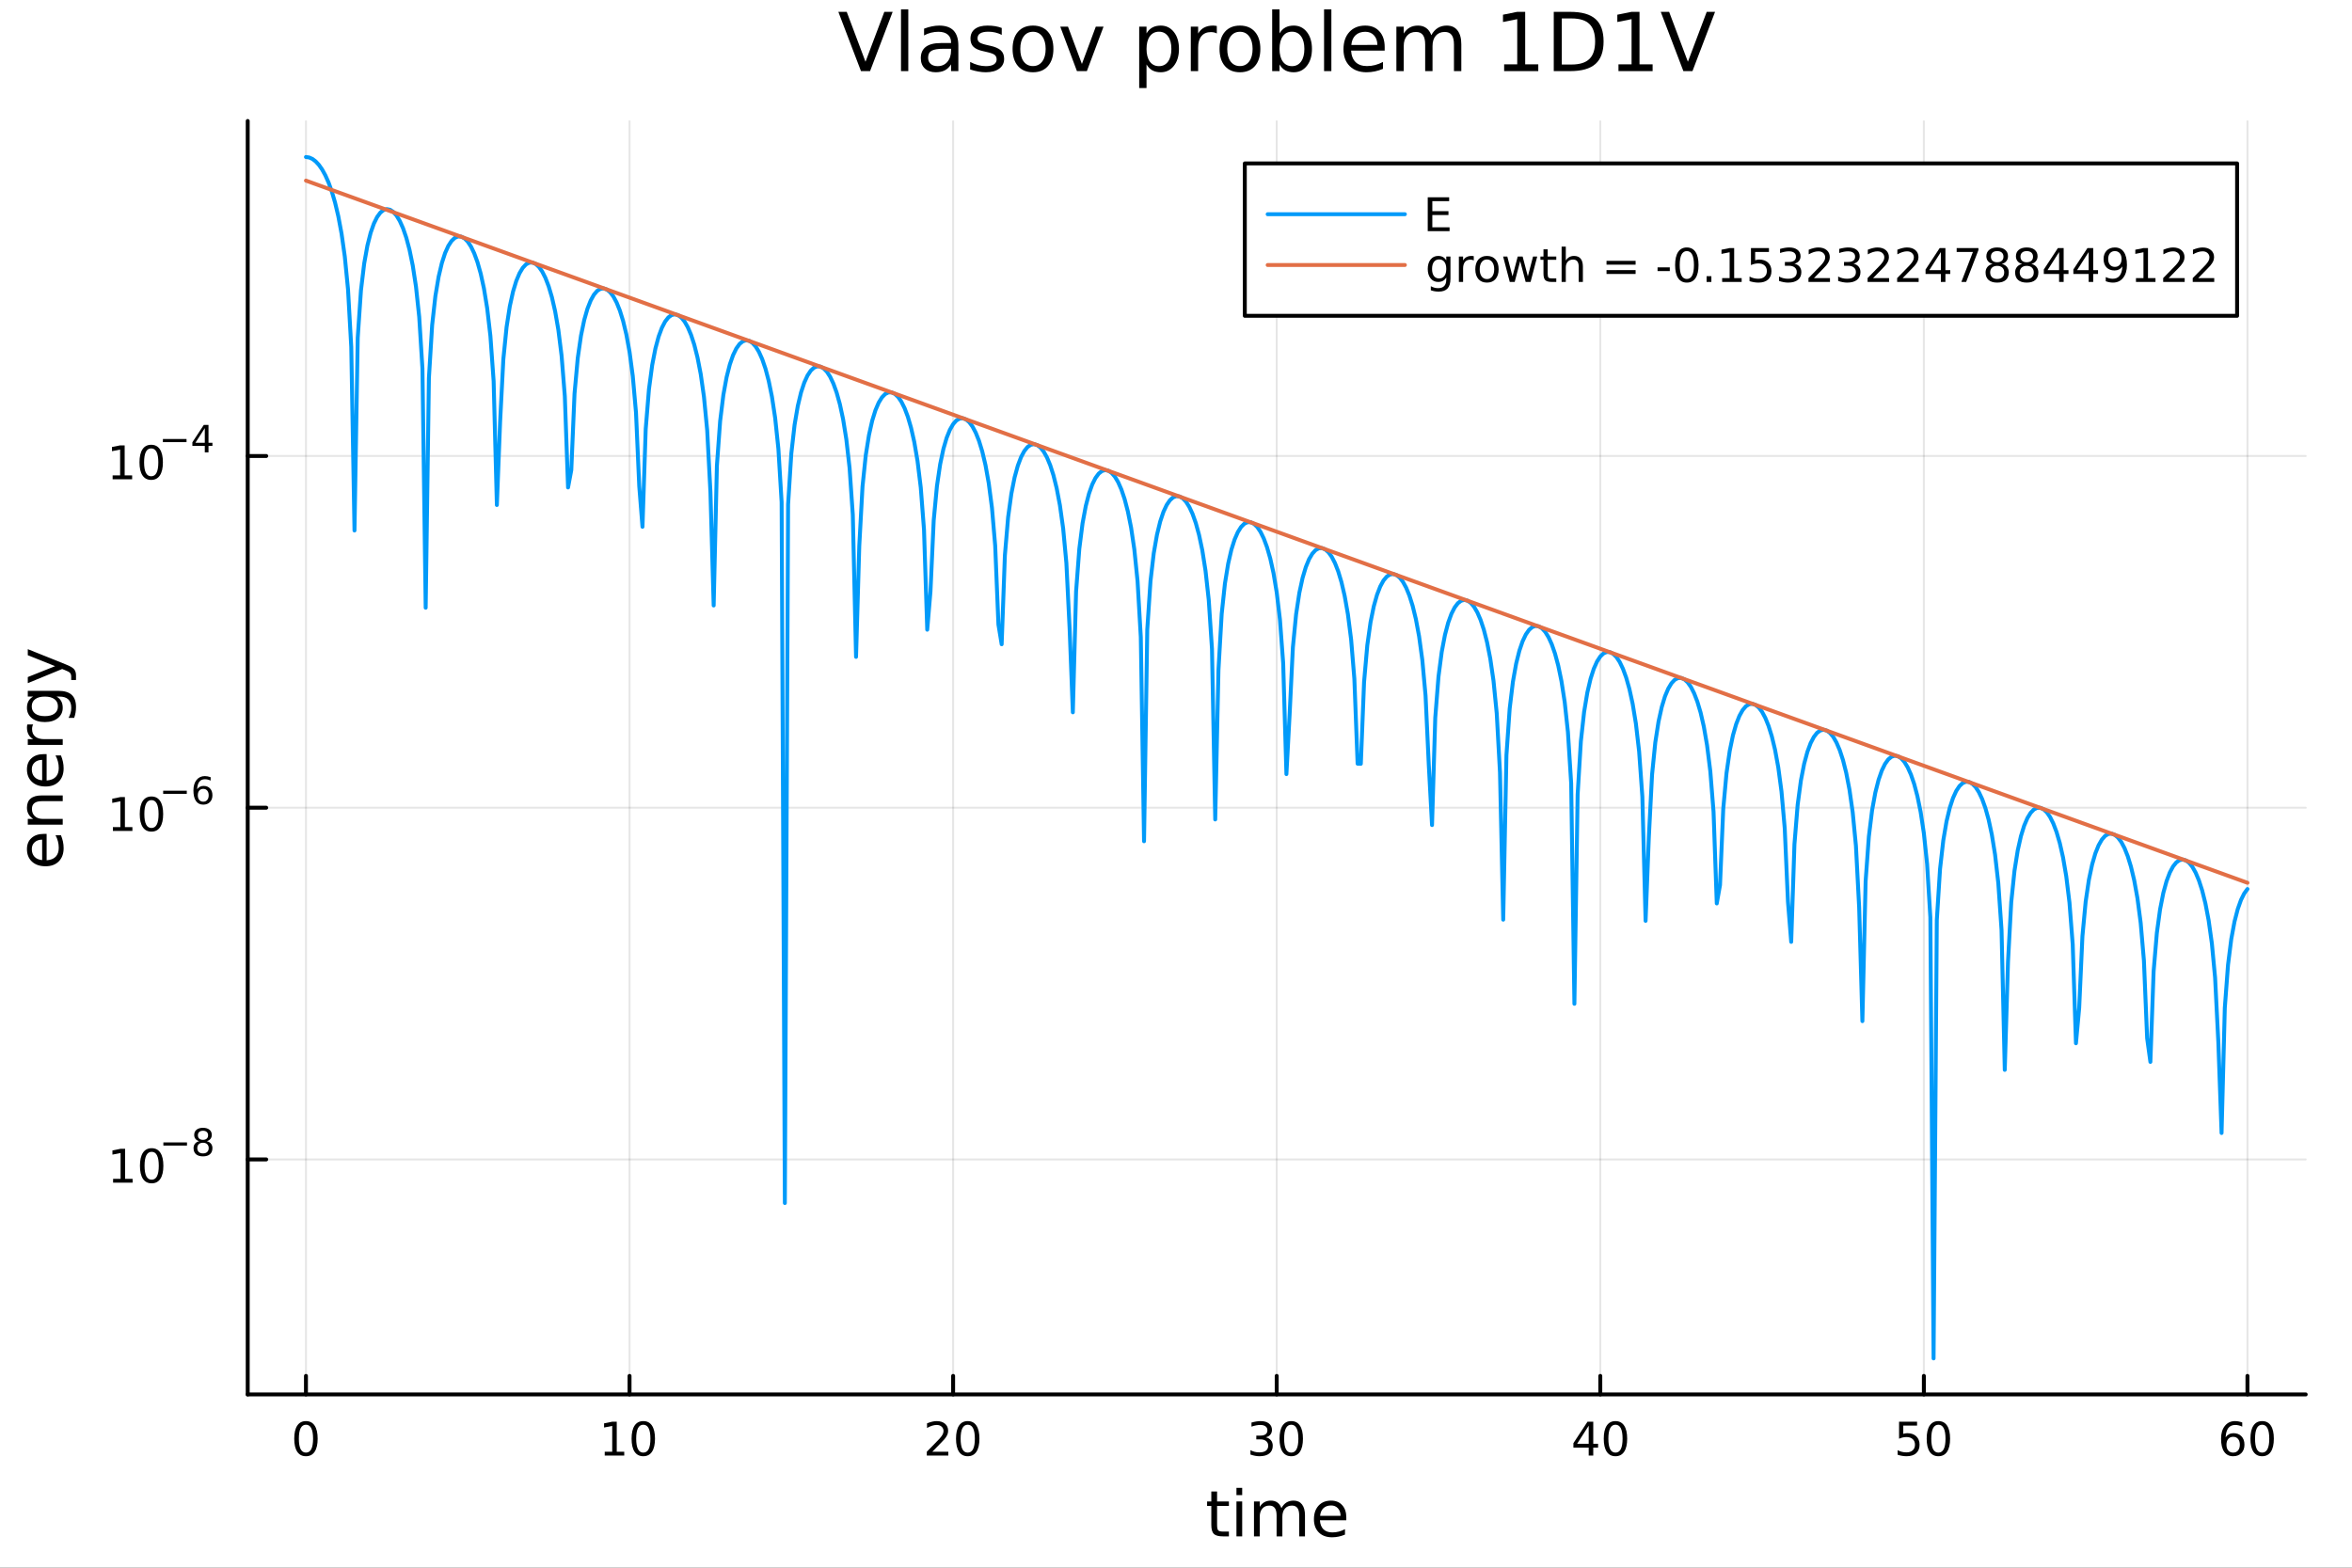<?xml version="1.0" encoding="utf-8"?>
<svg xmlns="http://www.w3.org/2000/svg" xmlns:xlink="http://www.w3.org/1999/xlink" width="600" height="400" viewBox="0 0 2400 1600">
<rect x="0" y="0" width="2400" height="1600" fill="#333333" stroke="none"/>
<defs>
  <clipPath id="clip590">
    <rect x="0" y="0" width="2400" height="1600"/>
  </clipPath>
</defs>
<path clip-path="url(#clip590)" d="M0 1600 L2400 1600 L2400 0 L0 0  Z" fill="#ffffff" fill-rule="evenodd" fill-opacity="1"/>
<defs>
  <clipPath id="clip591">
    <rect x="480" y="0" width="1681" height="1600"/>
  </clipPath>
</defs>
<path clip-path="url(#clip590)" d="M252.764 1423.18 L2352.76 1423.18 L2352.76 123.472 L252.764 123.472  Z" fill="#ffffff" fill-rule="evenodd" fill-opacity="1"/>
<defs>
  <clipPath id="clip592">
    <rect x="252" y="123" width="2101" height="1301"/>
  </clipPath>
</defs>
<polyline clip-path="url(#clip592)" style="stroke:#000000; stroke-linecap:round; stroke-linejoin:round; stroke-width:2; stroke-opacity:0.1; fill:none" points="312.198,1423.18 312.198,123.472 "/>
<polyline clip-path="url(#clip592)" style="stroke:#000000; stroke-linecap:round; stroke-linejoin:round; stroke-width:2; stroke-opacity:0.1; fill:none" points="642.385,1423.18 642.385,123.472 "/>
<polyline clip-path="url(#clip592)" style="stroke:#000000; stroke-linecap:round; stroke-linejoin:round; stroke-width:2; stroke-opacity:0.1; fill:none" points="972.573,1423.18 972.573,123.472 "/>
<polyline clip-path="url(#clip592)" style="stroke:#000000; stroke-linecap:round; stroke-linejoin:round; stroke-width:2; stroke-opacity:0.1; fill:none" points="1302.76,1423.18 1302.76,123.472 "/>
<polyline clip-path="url(#clip592)" style="stroke:#000000; stroke-linecap:round; stroke-linejoin:round; stroke-width:2; stroke-opacity:0.1; fill:none" points="1632.95,1423.18 1632.95,123.472 "/>
<polyline clip-path="url(#clip592)" style="stroke:#000000; stroke-linecap:round; stroke-linejoin:round; stroke-width:2; stroke-opacity:0.1; fill:none" points="1963.13,1423.18 1963.13,123.472 "/>
<polyline clip-path="url(#clip592)" style="stroke:#000000; stroke-linecap:round; stroke-linejoin:round; stroke-width:2; stroke-opacity:0.1; fill:none" points="2293.32,1423.18 2293.32,123.472 "/>
<polyline clip-path="url(#clip590)" style="stroke:#000000; stroke-linecap:round; stroke-linejoin:round; stroke-width:4; stroke-opacity:1; fill:none" points="252.764,1423.18 2352.76,1423.18 "/>
<polyline clip-path="url(#clip590)" style="stroke:#000000; stroke-linecap:round; stroke-linejoin:round; stroke-width:4; stroke-opacity:1; fill:none" points="312.198,1423.18 312.198,1404.28 "/>
<polyline clip-path="url(#clip590)" style="stroke:#000000; stroke-linecap:round; stroke-linejoin:round; stroke-width:4; stroke-opacity:1; fill:none" points="642.385,1423.18 642.385,1404.28 "/>
<polyline clip-path="url(#clip590)" style="stroke:#000000; stroke-linecap:round; stroke-linejoin:round; stroke-width:4; stroke-opacity:1; fill:none" points="972.573,1423.18 972.573,1404.28 "/>
<polyline clip-path="url(#clip590)" style="stroke:#000000; stroke-linecap:round; stroke-linejoin:round; stroke-width:4; stroke-opacity:1; fill:none" points="1302.76,1423.18 1302.76,1404.28 "/>
<polyline clip-path="url(#clip590)" style="stroke:#000000; stroke-linecap:round; stroke-linejoin:round; stroke-width:4; stroke-opacity:1; fill:none" points="1632.95,1423.18 1632.95,1404.28 "/>
<polyline clip-path="url(#clip590)" style="stroke:#000000; stroke-linecap:round; stroke-linejoin:round; stroke-width:4; stroke-opacity:1; fill:none" points="1963.13,1423.18 1963.13,1404.28 "/>
<polyline clip-path="url(#clip590)" style="stroke:#000000; stroke-linecap:round; stroke-linejoin:round; stroke-width:4; stroke-opacity:1; fill:none" points="2293.32,1423.18 2293.32,1404.28 "/>
<path clip-path="url(#clip590)" d="M312.198 1454.1 Q308.587 1454.1 306.758 1457.66 Q304.952 1461.2 304.952 1468.33 Q304.952 1475.44 306.758 1479.01 Q308.587 1482.55 312.198 1482.55 Q315.832 1482.55 317.637 1479.01 Q319.466 1475.44 319.466 1468.33 Q319.466 1461.2 317.637 1457.66 Q315.832 1454.1 312.198 1454.1 M312.198 1450.39 Q318.008 1450.39 321.063 1455 Q324.142 1459.58 324.142 1468.33 Q324.142 1477.06 321.063 1481.67 Q318.008 1486.25 312.198 1486.25 Q306.388 1486.25 303.309 1481.67 Q300.253 1477.06 300.253 1468.33 Q300.253 1459.58 303.309 1455 Q306.388 1450.39 312.198 1450.39 Z" fill="#000000" fill-rule="nonzero" fill-opacity="1" /><path clip-path="url(#clip590)" d="M617.073 1481.64 L624.712 1481.64 L624.712 1455.28 L616.401 1456.95 L616.401 1452.69 L624.665 1451.02 L629.341 1451.02 L629.341 1481.64 L636.98 1481.64 L636.98 1485.58 L617.073 1485.58 L617.073 1481.64 Z" fill="#000000" fill-rule="nonzero" fill-opacity="1" /><path clip-path="url(#clip590)" d="M656.424 1454.1 Q652.813 1454.1 650.985 1457.66 Q649.179 1461.2 649.179 1468.33 Q649.179 1475.44 650.985 1479.01 Q652.813 1482.55 656.424 1482.55 Q660.059 1482.55 661.864 1479.01 Q663.693 1475.44 663.693 1468.33 Q663.693 1461.2 661.864 1457.66 Q660.059 1454.1 656.424 1454.1 M656.424 1450.39 Q662.235 1450.39 665.29 1455 Q668.369 1459.58 668.369 1468.33 Q668.369 1477.06 665.29 1481.67 Q662.235 1486.25 656.424 1486.25 Q650.614 1486.25 647.536 1481.67 Q644.48 1477.06 644.48 1468.33 Q644.48 1459.58 647.536 1455 Q650.614 1450.39 656.424 1450.39 Z" fill="#000000" fill-rule="nonzero" fill-opacity="1" /><path clip-path="url(#clip590)" d="M951.346 1481.64 L967.665 1481.64 L967.665 1485.58 L945.721 1485.58 L945.721 1481.64 Q948.383 1478.89 952.966 1474.26 Q957.573 1469.61 958.753 1468.27 Q960.999 1465.74 961.878 1464.01 Q962.781 1462.25 962.781 1460.56 Q962.781 1457.8 960.836 1456.07 Q958.915 1454.33 955.813 1454.33 Q953.614 1454.33 951.161 1455.09 Q948.73 1455.86 945.952 1457.41 L945.952 1452.69 Q948.776 1451.55 951.23 1450.97 Q953.684 1450.39 955.721 1450.39 Q961.091 1450.39 964.286 1453.08 Q967.48 1455.77 967.48 1460.26 Q967.48 1462.39 966.67 1464.31 Q965.883 1466.2 963.776 1468.8 Q963.198 1469.47 960.096 1472.69 Q956.994 1475.88 951.346 1481.64 Z" fill="#000000" fill-rule="nonzero" fill-opacity="1" /><path clip-path="url(#clip590)" d="M987.48 1454.1 Q983.869 1454.1 982.04 1457.66 Q980.235 1461.2 980.235 1468.33 Q980.235 1475.44 982.04 1479.01 Q983.869 1482.55 987.48 1482.55 Q991.114 1482.55 992.92 1479.01 Q994.748 1475.44 994.748 1468.33 Q994.748 1461.2 992.92 1457.66 Q991.114 1454.1 987.48 1454.1 M987.48 1450.39 Q993.29 1450.39 996.346 1455 Q999.424 1459.58 999.424 1468.33 Q999.424 1477.06 996.346 1481.67 Q993.29 1486.25 987.48 1486.25 Q981.67 1486.25 978.591 1481.67 Q975.535 1477.06 975.535 1468.33 Q975.535 1459.58 978.591 1455 Q981.67 1450.39 987.48 1450.39 Z" fill="#000000" fill-rule="nonzero" fill-opacity="1" /><path clip-path="url(#clip590)" d="M1291.6 1466.95 Q1294.96 1467.66 1296.83 1469.93 Q1298.73 1472.2 1298.73 1475.53 Q1298.73 1480.65 1295.21 1483.45 Q1291.7 1486.25 1285.21 1486.25 Q1283.04 1486.25 1280.72 1485.81 Q1278.43 1485.39 1275.98 1484.54 L1275.98 1480.02 Q1277.92 1481.16 1280.24 1481.74 Q1282.55 1482.32 1285.07 1482.32 Q1289.47 1482.32 1291.76 1480.58 Q1294.08 1478.84 1294.08 1475.53 Q1294.08 1472.48 1291.93 1470.77 Q1289.8 1469.03 1285.98 1469.03 L1281.95 1469.03 L1281.95 1465.19 L1286.16 1465.19 Q1289.61 1465.19 1291.44 1463.82 Q1293.27 1462.43 1293.27 1459.84 Q1293.27 1457.18 1291.37 1455.77 Q1289.5 1454.33 1285.98 1454.33 Q1284.06 1454.33 1281.86 1454.75 Q1279.66 1455.16 1277.02 1456.04 L1277.02 1451.88 Q1279.68 1451.14 1282 1450.77 Q1284.33 1450.39 1286.39 1450.39 Q1291.72 1450.39 1294.82 1452.83 Q1297.92 1455.23 1297.92 1459.35 Q1297.92 1462.22 1296.28 1464.21 Q1294.63 1466.18 1291.6 1466.95 Z" fill="#000000" fill-rule="nonzero" fill-opacity="1" /><path clip-path="url(#clip590)" d="M1317.6 1454.1 Q1313.99 1454.1 1312.16 1457.66 Q1310.35 1461.2 1310.35 1468.33 Q1310.35 1475.44 1312.16 1479.01 Q1313.99 1482.55 1317.6 1482.55 Q1321.23 1482.55 1323.04 1479.01 Q1324.87 1475.44 1324.87 1468.33 Q1324.87 1461.2 1323.04 1457.66 Q1321.23 1454.1 1317.6 1454.1 M1317.6 1450.39 Q1323.41 1450.39 1326.46 1455 Q1329.54 1459.58 1329.54 1468.33 Q1329.54 1477.06 1326.46 1481.67 Q1323.41 1486.25 1317.6 1486.25 Q1311.79 1486.25 1308.71 1481.67 Q1305.65 1477.06 1305.65 1468.33 Q1305.65 1459.58 1308.71 1455 Q1311.79 1450.39 1317.6 1450.39 Z" fill="#000000" fill-rule="nonzero" fill-opacity="1" /><path clip-path="url(#clip590)" d="M1621.12 1455.09 L1609.31 1473.54 L1621.12 1473.54 L1621.12 1455.09 M1619.89 1451.02 L1625.77 1451.02 L1625.77 1473.54 L1630.7 1473.54 L1630.7 1477.43 L1625.77 1477.43 L1625.77 1485.58 L1621.12 1485.58 L1621.12 1477.43 L1605.52 1477.43 L1605.52 1472.92 L1619.89 1451.02 Z" fill="#000000" fill-rule="nonzero" fill-opacity="1" /><path clip-path="url(#clip590)" d="M1648.43 1454.1 Q1644.82 1454.1 1642.99 1457.66 Q1641.19 1461.2 1641.19 1468.33 Q1641.19 1475.44 1642.99 1479.01 Q1644.82 1482.55 1648.43 1482.55 Q1652.07 1482.55 1653.87 1479.01 Q1655.7 1475.44 1655.7 1468.33 Q1655.7 1461.2 1653.87 1457.66 Q1652.07 1454.1 1648.43 1454.1 M1648.43 1450.39 Q1654.24 1450.39 1657.3 1455 Q1660.38 1459.58 1660.38 1468.33 Q1660.38 1477.06 1657.3 1481.67 Q1654.24 1486.25 1648.43 1486.25 Q1642.62 1486.25 1639.54 1481.67 Q1636.49 1477.06 1636.49 1468.33 Q1636.49 1459.58 1639.54 1455 Q1642.62 1450.39 1648.43 1450.39 Z" fill="#000000" fill-rule="nonzero" fill-opacity="1" /><path clip-path="url(#clip590)" d="M1937.83 1451.02 L1956.19 1451.02 L1956.19 1454.96 L1942.12 1454.96 L1942.12 1463.43 Q1943.13 1463.08 1944.15 1462.92 Q1945.17 1462.73 1946.19 1462.73 Q1951.98 1462.73 1955.36 1465.9 Q1958.74 1469.08 1958.74 1474.49 Q1958.74 1480.07 1955.26 1483.17 Q1951.79 1486.25 1945.47 1486.25 Q1943.3 1486.25 1941.03 1485.88 Q1938.78 1485.51 1936.38 1484.77 L1936.38 1480.07 Q1938.46 1481.2 1940.68 1481.76 Q1942.9 1482.32 1945.38 1482.32 Q1949.38 1482.32 1951.72 1480.21 Q1954.06 1478.1 1954.06 1474.49 Q1954.06 1470.88 1951.72 1468.77 Q1949.38 1466.67 1945.38 1466.67 Q1943.51 1466.67 1941.63 1467.08 Q1939.78 1467.5 1937.83 1468.38 L1937.83 1451.02 Z" fill="#000000" fill-rule="nonzero" fill-opacity="1" /><path clip-path="url(#clip590)" d="M1977.95 1454.1 Q1974.34 1454.1 1972.51 1457.66 Q1970.7 1461.2 1970.7 1468.33 Q1970.7 1475.44 1972.51 1479.01 Q1974.34 1482.55 1977.95 1482.55 Q1981.58 1482.55 1983.39 1479.01 Q1985.22 1475.44 1985.22 1468.33 Q1985.22 1461.2 1983.39 1457.66 Q1981.58 1454.1 1977.95 1454.1 M1977.95 1450.39 Q1983.76 1450.39 1986.82 1455 Q1989.89 1459.58 1989.89 1468.33 Q1989.89 1477.06 1986.82 1481.67 Q1983.76 1486.25 1977.95 1486.25 Q1972.14 1486.25 1969.06 1481.67 Q1966.01 1477.06 1966.01 1468.33 Q1966.01 1459.58 1969.06 1455 Q1972.14 1450.39 1977.95 1450.39 Z" fill="#000000" fill-rule="nonzero" fill-opacity="1" /><path clip-path="url(#clip590)" d="M2278.73 1466.44 Q2275.58 1466.44 2273.73 1468.59 Q2271.9 1470.74 2271.9 1474.49 Q2271.9 1478.22 2273.73 1480.39 Q2275.58 1482.55 2278.73 1482.55 Q2281.88 1482.55 2283.7 1480.39 Q2285.56 1478.22 2285.56 1474.49 Q2285.56 1470.74 2283.7 1468.59 Q2281.88 1466.44 2278.73 1466.44 M2288.01 1451.78 L2288.01 1456.04 Q2286.25 1455.21 2284.44 1454.77 Q2282.66 1454.33 2280.9 1454.33 Q2276.27 1454.33 2273.82 1457.45 Q2271.39 1460.58 2271.04 1466.9 Q2272.41 1464.89 2274.47 1463.82 Q2276.53 1462.73 2279.01 1462.73 Q2284.21 1462.73 2287.22 1465.9 Q2290.26 1469.05 2290.26 1474.49 Q2290.26 1479.82 2287.11 1483.03 Q2283.96 1486.25 2278.73 1486.25 Q2272.73 1486.25 2269.56 1481.67 Q2266.39 1477.06 2266.39 1468.33 Q2266.39 1460.14 2270.28 1455.28 Q2274.17 1450.39 2280.72 1450.39 Q2282.48 1450.39 2284.26 1450.74 Q2286.07 1451.09 2288.01 1451.78 Z" fill="#000000" fill-rule="nonzero" fill-opacity="1" /><path clip-path="url(#clip590)" d="M2308.31 1454.1 Q2304.7 1454.1 2302.87 1457.66 Q2301.07 1461.2 2301.07 1468.33 Q2301.07 1475.44 2302.87 1479.01 Q2304.7 1482.55 2308.31 1482.55 Q2311.94 1482.55 2313.75 1479.01 Q2315.58 1475.44 2315.58 1468.33 Q2315.58 1461.2 2313.75 1457.66 Q2311.94 1454.1 2308.31 1454.1 M2308.31 1450.39 Q2314.12 1450.39 2317.18 1455 Q2320.25 1459.58 2320.25 1468.33 Q2320.25 1477.06 2317.18 1481.67 Q2314.12 1486.25 2308.31 1486.25 Q2302.5 1486.25 2299.42 1481.67 Q2296.37 1477.06 2296.37 1468.33 Q2296.37 1459.58 2299.42 1455 Q2302.5 1450.39 2308.31 1450.39 Z" fill="#000000" fill-rule="nonzero" fill-opacity="1" /><path clip-path="url(#clip590)" d="M1241.92 1522.27 L1241.92 1532.4 L1253.98 1532.4 L1253.98 1536.95 L1241.92 1536.95 L1241.92 1556.3 Q1241.92 1560.66 1243.1 1561.9 Q1244.31 1563.14 1247.97 1563.14 L1253.98 1563.14 L1253.98 1568.04 L1247.97 1568.04 Q1241.19 1568.04 1238.61 1565.53 Q1236.03 1562.98 1236.03 1556.3 L1236.03 1536.95 L1231.73 1536.95 L1231.73 1532.4 L1236.03 1532.4 L1236.03 1522.27 L1241.92 1522.27 Z" fill="#000000" fill-rule="nonzero" fill-opacity="1" /><path clip-path="url(#clip590)" d="M1261.69 1532.4 L1267.54 1532.4 L1267.54 1568.04 L1261.69 1568.04 L1261.69 1532.4 M1261.69 1518.52 L1267.54 1518.52 L1267.54 1525.93 L1261.69 1525.93 L1261.69 1518.52 Z" fill="#000000" fill-rule="nonzero" fill-opacity="1" /><path clip-path="url(#clip590)" d="M1307.55 1539.24 Q1309.75 1535.29 1312.8 1533.41 Q1315.86 1531.54 1320 1531.54 Q1325.57 1531.54 1328.59 1535.45 Q1331.61 1539.33 1331.61 1546.53 L1331.61 1568.04 L1325.72 1568.04 L1325.72 1546.72 Q1325.72 1541.59 1323.91 1539.11 Q1322.1 1536.63 1318.37 1536.63 Q1313.82 1536.63 1311.18 1539.65 Q1308.54 1542.68 1308.54 1547.9 L1308.54 1568.04 L1302.65 1568.04 L1302.65 1546.72 Q1302.65 1541.56 1300.83 1539.11 Q1299.02 1536.63 1295.23 1536.63 Q1290.74 1536.63 1288.1 1539.68 Q1285.46 1542.71 1285.46 1547.9 L1285.46 1568.04 L1279.57 1568.04 L1279.57 1532.4 L1285.46 1532.4 L1285.46 1537.93 Q1287.47 1534.66 1290.27 1533.1 Q1293.07 1531.54 1296.92 1531.54 Q1300.8 1531.54 1303.51 1533.51 Q1306.25 1535.48 1307.55 1539.24 Z" fill="#000000" fill-rule="nonzero" fill-opacity="1" /><path clip-path="url(#clip590)" d="M1373.79 1548.76 L1373.79 1551.62 L1346.86 1551.62 Q1347.24 1557.67 1350.49 1560.85 Q1353.77 1564 1359.59 1564 Q1362.96 1564 1366.11 1563.17 Q1369.3 1562.35 1372.42 1560.69 L1372.42 1566.23 Q1369.27 1567.57 1365.96 1568.27 Q1362.65 1568.97 1359.24 1568.97 Q1350.71 1568.97 1345.71 1564 Q1340.75 1559.04 1340.75 1550.57 Q1340.75 1541.82 1345.46 1536.69 Q1350.2 1531.54 1358.22 1531.54 Q1365.41 1531.54 1369.58 1536.18 Q1373.79 1540.8 1373.79 1548.76 M1367.93 1547.04 Q1367.87 1542.23 1365.22 1539.37 Q1362.61 1536.5 1358.28 1536.5 Q1353.38 1536.5 1350.42 1539.27 Q1347.49 1542.04 1347.05 1547.07 L1367.93 1547.04 Z" fill="#000000" fill-rule="nonzero" fill-opacity="1" /><polyline clip-path="url(#clip592)" style="stroke:#000000; stroke-linecap:round; stroke-linejoin:round; stroke-width:2; stroke-opacity:0.1; fill:none" points="252.764,1183.32 2352.76,1183.32 "/>
<polyline clip-path="url(#clip592)" style="stroke:#000000; stroke-linecap:round; stroke-linejoin:round; stroke-width:2; stroke-opacity:0.1; fill:none" points="252.764,824.361 2352.76,824.361 "/>
<polyline clip-path="url(#clip592)" style="stroke:#000000; stroke-linecap:round; stroke-linejoin:round; stroke-width:2; stroke-opacity:0.1; fill:none" points="252.764,465.397 2352.76,465.397 "/>
<polyline clip-path="url(#clip590)" style="stroke:#000000; stroke-linecap:round; stroke-linejoin:round; stroke-width:4; stroke-opacity:1; fill:none" points="252.764,1423.18 252.764,123.472 "/>
<polyline clip-path="url(#clip590)" style="stroke:#000000; stroke-linecap:round; stroke-linejoin:round; stroke-width:4; stroke-opacity:1; fill:none" points="252.764,1183.32 271.662,1183.32 "/>
<polyline clip-path="url(#clip590)" style="stroke:#000000; stroke-linecap:round; stroke-linejoin:round; stroke-width:4; stroke-opacity:1; fill:none" points="252.764,824.361 271.662,824.361 "/>
<polyline clip-path="url(#clip590)" style="stroke:#000000; stroke-linecap:round; stroke-linejoin:round; stroke-width:4; stroke-opacity:1; fill:none" points="252.764,465.397 271.662,465.397 "/>
<path clip-path="url(#clip590)" d="M115.402 1203.12 L123.04 1203.12 L123.04 1176.75 L114.73 1178.42 L114.73 1174.16 L122.994 1172.49 L127.67 1172.49 L127.67 1203.12 L135.309 1203.12 L135.309 1207.05 L115.402 1207.05 L115.402 1203.12 Z" fill="#000000" fill-rule="nonzero" fill-opacity="1" /><path clip-path="url(#clip590)" d="M154.753 1175.57 Q151.142 1175.57 149.313 1179.14 Q147.508 1182.68 147.508 1189.81 Q147.508 1196.91 149.313 1200.48 Q151.142 1204.02 154.753 1204.02 Q158.388 1204.02 160.193 1200.48 Q162.022 1196.91 162.022 1189.81 Q162.022 1182.68 160.193 1179.14 Q158.388 1175.57 154.753 1175.57 M154.753 1171.87 Q160.563 1171.87 163.619 1176.47 Q166.698 1181.06 166.698 1189.81 Q166.698 1198.53 163.619 1203.14 Q160.563 1207.72 154.753 1207.72 Q148.943 1207.72 145.864 1203.14 Q142.809 1198.53 142.809 1189.81 Q142.809 1181.06 145.864 1176.47 Q148.943 1171.87 154.753 1171.87 Z" fill="#000000" fill-rule="nonzero" fill-opacity="1" /><path clip-path="url(#clip590)" d="M166.698 1165.97 L190.809 1165.97 L190.809 1169.17 L166.698 1169.17 L166.698 1165.97 Z" fill="#000000" fill-rule="nonzero" fill-opacity="1" /><path clip-path="url(#clip590)" d="M207.134 1166.31 Q204.426 1166.31 202.865 1167.76 Q201.323 1169.2 201.323 1171.74 Q201.323 1174.28 202.865 1175.73 Q204.426 1177.18 207.134 1177.18 Q209.843 1177.18 211.404 1175.73 Q212.965 1174.26 212.965 1171.74 Q212.965 1169.2 211.404 1167.76 Q209.861 1166.31 207.134 1166.31 M203.335 1164.69 Q200.89 1164.09 199.517 1162.41 Q198.163 1160.74 198.163 1158.33 Q198.163 1154.97 200.552 1153.01 Q202.959 1151.05 207.134 1151.05 Q211.329 1151.05 213.717 1153.01 Q216.106 1154.97 216.106 1158.33 Q216.106 1160.74 214.733 1162.41 Q213.379 1164.09 210.952 1164.69 Q213.698 1165.33 215.222 1167.19 Q216.764 1169.05 216.764 1171.74 Q216.764 1175.82 214.263 1178.01 Q211.78 1180.19 207.134 1180.19 Q202.489 1180.19 199.987 1178.01 Q197.505 1175.82 197.505 1171.74 Q197.505 1169.05 199.047 1167.19 Q200.589 1165.33 203.335 1164.69 M201.943 1158.69 Q201.943 1160.87 203.298 1162.09 Q204.671 1163.32 207.134 1163.32 Q209.579 1163.32 210.952 1162.09 Q212.344 1160.87 212.344 1158.69 Q212.344 1156.51 210.952 1155.29 Q209.579 1154.06 207.134 1154.06 Q204.671 1154.06 203.298 1155.29 Q201.943 1156.51 201.943 1158.69 Z" fill="#000000" fill-rule="nonzero" fill-opacity="1" /><path clip-path="url(#clip590)" d="M115.195 844.153 L122.834 844.153 L122.834 817.788 L114.523 819.454 L114.523 815.195 L122.787 813.528 L127.463 813.528 L127.463 844.153 L135.102 844.153 L135.102 848.088 L115.195 848.088 L115.195 844.153 Z" fill="#000000" fill-rule="nonzero" fill-opacity="1" /><path clip-path="url(#clip590)" d="M154.546 816.607 Q150.935 816.607 149.107 820.172 Q147.301 823.713 147.301 830.843 Q147.301 837.949 149.107 841.514 Q150.935 845.056 154.546 845.056 Q158.181 845.056 159.986 841.514 Q161.815 837.949 161.815 830.843 Q161.815 823.713 159.986 820.172 Q158.181 816.607 154.546 816.607 M154.546 812.903 Q160.357 812.903 163.412 817.51 Q166.491 822.093 166.491 830.843 Q166.491 839.57 163.412 844.176 Q160.357 848.76 154.546 848.76 Q148.736 848.76 145.658 844.176 Q142.602 839.57 142.602 830.843 Q142.602 822.093 145.658 817.51 Q148.736 812.903 154.546 812.903 Z" fill="#000000" fill-rule="nonzero" fill-opacity="1" /><path clip-path="url(#clip590)" d="M166.491 807.005 L190.602 807.005 L190.602 810.202 L166.491 810.202 L166.491 807.005 Z" fill="#000000" fill-rule="nonzero" fill-opacity="1" /><path clip-path="url(#clip590)" d="M207.398 805.124 Q204.84 805.124 203.335 806.873 Q201.849 808.622 201.849 811.669 Q201.849 814.697 203.335 816.465 Q204.84 818.214 207.398 818.214 Q209.956 818.214 211.441 816.465 Q212.946 814.697 212.946 811.669 Q212.946 808.622 211.441 806.873 Q209.956 805.124 207.398 805.124 M214.94 793.219 L214.94 796.679 Q213.51 796.002 212.043 795.645 Q210.595 795.287 209.166 795.287 Q205.404 795.287 203.41 797.826 Q201.436 800.365 201.153 805.5 Q202.263 803.864 203.937 802.999 Q205.611 802.115 207.623 802.115 Q211.855 802.115 214.3 804.691 Q216.764 807.249 216.764 811.669 Q216.764 815.995 214.206 818.609 Q211.648 821.223 207.398 821.223 Q202.526 821.223 199.95 817.499 Q197.373 813.757 197.373 806.666 Q197.373 800.008 200.533 796.059 Q203.693 792.09 209.015 792.09 Q210.445 792.09 211.893 792.372 Q213.36 792.654 214.94 793.219 Z" fill="#000000" fill-rule="nonzero" fill-opacity="1" /><path clip-path="url(#clip590)" d="M114.931 485.189 L122.57 485.189 L122.57 458.824 L114.26 460.49 L114.26 456.231 L122.524 454.565 L127.2 454.565 L127.2 485.189 L134.839 485.189 L134.839 489.125 L114.931 489.125 L114.931 485.189 Z" fill="#000000" fill-rule="nonzero" fill-opacity="1" /><path clip-path="url(#clip590)" d="M154.283 457.643 Q150.672 457.643 148.843 461.208 Q147.038 464.75 147.038 471.879 Q147.038 478.986 148.843 482.551 Q150.672 486.092 154.283 486.092 Q157.917 486.092 159.723 482.551 Q161.552 478.986 161.552 471.879 Q161.552 464.75 159.723 461.208 Q157.917 457.643 154.283 457.643 M154.283 453.94 Q160.093 453.94 163.149 458.546 Q166.227 463.129 166.227 471.879 Q166.227 480.606 163.149 485.213 Q160.093 489.796 154.283 489.796 Q148.473 489.796 145.394 485.213 Q142.339 480.606 142.339 471.879 Q142.339 463.129 145.394 458.546 Q148.473 453.94 154.283 453.94 Z" fill="#000000" fill-rule="nonzero" fill-opacity="1" /><path clip-path="url(#clip590)" d="M166.227 448.041 L190.339 448.041 L190.339 451.238 L166.227 451.238 L166.227 448.041 Z" fill="#000000" fill-rule="nonzero" fill-opacity="1" /><path clip-path="url(#clip590)" d="M208.978 436.944 L199.386 451.934 L208.978 451.934 L208.978 436.944 M207.981 433.634 L212.758 433.634 L212.758 451.934 L216.764 451.934 L216.764 455.094 L212.758 455.094 L212.758 461.714 L208.978 461.714 L208.978 455.094 L196.301 455.094 L196.301 451.426 L207.981 433.634 Z" fill="#000000" fill-rule="nonzero" fill-opacity="1" /><path clip-path="url(#clip590)" d="M44.716 851.083 L47.581 851.083 L47.581 878.01 Q53.628 877.628 56.811 874.382 Q59.962 871.103 59.962 865.279 Q59.962 861.905 59.134 858.754 Q58.307 855.571 56.652 852.452 L62.19 852.452 Q63.527 855.603 64.227 858.913 Q64.927 862.223 64.927 865.629 Q64.927 874.159 59.962 879.156 Q54.997 884.121 46.53 884.121 Q37.777 884.121 32.653 879.41 Q27.497 874.668 27.497 866.647 Q27.497 859.454 32.144 855.284 Q36.759 851.083 44.716 851.083 M42.997 856.94 Q38.191 857.003 35.327 859.645 Q32.462 862.255 32.462 866.584 Q32.462 871.485 35.231 874.445 Q38 877.373 43.029 877.819 L42.997 856.94 Z" fill="#000000" fill-rule="nonzero" fill-opacity="1" /><path clip-path="url(#clip590)" d="M42.488 811.839 L64.004 811.839 L64.004 817.695 L42.679 817.695 Q37.618 817.695 35.104 819.668 Q32.589 821.642 32.589 825.588 Q32.589 830.331 35.613 833.068 Q38.637 835.805 43.857 835.805 L64.004 835.805 L64.004 841.694 L28.356 841.694 L28.356 835.805 L33.894 835.805 Q30.68 833.705 29.088 830.872 Q27.497 828.007 27.497 824.283 Q27.497 818.141 31.316 814.99 Q35.104 811.839 42.488 811.839 Z" fill="#000000" fill-rule="nonzero" fill-opacity="1" /><path clip-path="url(#clip590)" d="M44.716 769.666 L47.581 769.666 L47.581 796.593 Q53.628 796.211 56.811 792.964 Q59.962 789.686 59.962 783.861 Q59.962 780.487 59.134 777.336 Q58.307 774.154 56.652 771.034 L62.19 771.034 Q63.527 774.185 64.227 777.496 Q64.927 780.806 64.927 784.211 Q64.927 792.741 59.962 797.738 Q54.997 802.704 46.53 802.704 Q37.777 802.704 32.653 797.993 Q27.497 793.251 27.497 785.23 Q27.497 778.037 32.144 773.867 Q36.759 769.666 44.716 769.666 M42.997 775.522 Q38.191 775.586 35.327 778.228 Q32.462 780.838 32.462 785.166 Q32.462 790.068 35.231 793.028 Q38 795.956 43.029 796.402 L42.997 775.522 Z" fill="#000000" fill-rule="nonzero" fill-opacity="1" /><path clip-path="url(#clip590)" d="M33.831 739.397 Q33.258 740.383 33.003 741.561 Q32.717 742.707 32.717 744.107 Q32.717 749.073 35.963 751.746 Q39.178 754.388 45.225 754.388 L64.004 754.388 L64.004 760.276 L28.356 760.276 L28.356 754.388 L33.894 754.388 Q30.648 752.542 29.088 749.582 Q27.497 746.622 27.497 742.389 Q27.497 741.784 27.592 741.052 Q27.656 740.32 27.815 739.429 L33.831 739.397 Z" fill="#000000" fill-rule="nonzero" fill-opacity="1" /><path clip-path="url(#clip590)" d="M45.766 710.942 Q39.401 710.942 35.9 713.584 Q32.398 716.194 32.398 720.936 Q32.398 725.647 35.9 728.289 Q39.401 730.899 45.766 730.899 Q52.1 730.899 55.601 728.289 Q59.103 725.647 59.103 720.936 Q59.103 716.194 55.601 713.584 Q52.1 710.942 45.766 710.942 M59.58 705.086 Q68.683 705.086 73.107 709.128 Q77.563 713.17 77.563 721.509 Q77.563 724.596 77.086 727.334 Q76.64 730.071 75.685 732.649 L69.988 732.649 Q71.388 730.071 72.057 727.557 Q72.725 725.042 72.725 722.432 Q72.725 716.671 69.701 713.807 Q66.71 710.942 60.63 710.942 L57.734 710.942 Q60.885 712.756 62.445 715.589 Q64.004 718.422 64.004 722.369 Q64.004 728.925 59.007 732.936 Q54.01 736.946 45.766 736.946 Q37.491 736.946 32.494 732.936 Q27.497 728.925 27.497 722.369 Q27.497 718.422 29.056 715.589 Q30.616 712.756 33.767 710.942 L28.356 710.942 L28.356 705.086 L59.58 705.086 Z" fill="#000000" fill-rule="nonzero" fill-opacity="1" /><path clip-path="url(#clip590)" d="M67.314 678.19 Q73.68 680.673 75.622 683.028 Q77.563 685.384 77.563 689.33 L77.563 694.009 L72.662 694.009 L72.662 690.572 Q72.662 688.153 71.516 686.816 Q70.37 685.479 66.105 683.856 L63.431 682.806 L28.356 697.224 L28.356 691.017 L56.238 679.877 L28.356 668.737 L28.356 662.531 L67.314 678.19 Z" fill="#000000" fill-rule="nonzero" fill-opacity="1" /><path clip-path="url(#clip590)" d="M878.549 72.576 L855.459 12.096 L864.006 12.096 L883.167 63.016 L902.369 12.096 L910.875 12.096 L887.826 72.576 L878.549 72.576 Z" fill="#000000" fill-rule="nonzero" fill-opacity="1" /><path clip-path="url(#clip590)" d="M919.382 9.544 L926.836 9.544 L926.836 72.576 L919.382 72.576 L919.382 9.544 Z" fill="#000000" fill-rule="nonzero" fill-opacity="1" /><path clip-path="url(#clip590)" d="M963.051 49.769 Q954.018 49.769 950.534 51.835 Q947.05 53.901 947.05 58.884 Q947.05 62.854 949.643 65.203 Q952.276 67.512 956.772 67.512 Q962.97 67.512 966.697 63.137 Q970.464 58.722 970.464 51.43 L970.464 49.769 L963.051 49.769 M977.918 46.691 L977.918 72.576 L970.464 72.576 L970.464 65.689 Q967.912 69.821 964.104 71.806 Q960.296 73.751 954.787 73.751 Q947.82 73.751 943.688 69.862 Q939.596 65.933 939.596 59.37 Q939.596 51.714 944.701 47.825 Q949.845 43.936 960.013 43.936 L970.464 43.936 L970.464 43.207 Q970.464 38.062 967.061 35.267 Q963.699 32.431 957.582 32.431 Q953.694 32.431 950.007 33.363 Q946.321 34.295 942.918 36.158 L942.918 29.272 Q947.01 27.692 950.858 26.922 Q954.706 26.112 958.352 26.112 Q968.196 26.112 973.057 31.216 Q977.918 36.32 977.918 46.691 Z" fill="#000000" fill-rule="nonzero" fill-opacity="1" /><path clip-path="url(#clip590)" d="M1022.19 28.543 L1022.19 35.591 Q1019.03 33.971 1015.63 33.161 Q1012.23 32.35 1008.58 32.35 Q1003.03 32.35 1000.24 34.052 Q997.484 35.753 997.484 39.156 Q997.484 41.749 999.469 43.248 Q1001.45 44.706 1007.45 46.043 L1010 46.61 Q1017.94 48.311 1021.26 51.43 Q1024.62 54.509 1024.62 60.059 Q1024.62 66.378 1019.6 70.064 Q1014.62 73.751 1005.87 73.751 Q1002.22 73.751 998.253 73.022 Q994.324 72.333 989.949 70.915 L989.949 63.218 Q994.081 65.365 998.091 66.459 Q1002.1 67.512 1006.03 67.512 Q1011.3 67.512 1014.13 65.73 Q1016.97 63.907 1016.97 60.626 Q1016.97 57.588 1014.9 55.967 Q1012.88 54.347 1005.95 52.848 L1003.36 52.24 Q996.431 50.782 993.352 47.785 Q990.273 44.746 990.273 39.48 Q990.273 33.08 994.81 29.596 Q999.347 26.112 1007.69 26.112 Q1011.82 26.112 1015.47 26.72 Q1019.12 27.327 1022.19 28.543 Z" fill="#000000" fill-rule="nonzero" fill-opacity="1" /><path clip-path="url(#clip590)" d="M1054.07 32.431 Q1048.08 32.431 1044.6 37.131 Q1041.11 41.789 1041.11 49.931 Q1041.11 58.074 1044.56 62.773 Q1048.04 67.431 1054.07 67.431 Q1060.03 67.431 1063.51 62.732 Q1067 58.033 1067 49.931 Q1067 41.87 1063.51 37.171 Q1060.03 32.431 1054.07 32.431 M1054.07 26.112 Q1063.8 26.112 1069.35 32.431 Q1074.9 38.751 1074.9 49.931 Q1074.9 61.071 1069.35 67.431 Q1063.8 73.751 1054.07 73.751 Q1044.31 73.751 1038.76 67.431 Q1033.25 61.071 1033.25 49.931 Q1033.25 38.751 1038.76 32.431 Q1044.31 26.112 1054.07 26.112 Z" fill="#000000" fill-rule="nonzero" fill-opacity="1" /><path clip-path="url(#clip590)" d="M1081.9 27.206 L1089.8 27.206 L1103.98 65.284 L1118.16 27.206 L1126.06 27.206 L1109.05 72.576 L1098.92 72.576 L1081.9 27.206 Z" fill="#000000" fill-rule="nonzero" fill-opacity="1" /><path clip-path="url(#clip590)" d="M1169.93 65.77 L1169.93 89.833 L1162.44 89.833 L1162.44 27.206 L1169.93 27.206 L1169.93 34.092 Q1172.28 30.041 1175.85 28.097 Q1179.45 26.112 1184.43 26.112 Q1192.7 26.112 1197.84 32.675 Q1203.03 39.237 1203.03 49.931 Q1203.03 60.626 1197.84 67.188 Q1192.7 73.751 1184.43 73.751 Q1179.45 73.751 1175.85 71.806 Q1172.28 69.821 1169.93 65.77 M1195.29 49.931 Q1195.29 41.708 1191.89 37.05 Q1188.52 32.35 1182.61 32.35 Q1176.7 32.35 1173.29 37.05 Q1169.93 41.708 1169.93 49.931 Q1169.93 58.155 1173.29 62.854 Q1176.7 67.512 1182.61 67.512 Q1188.52 67.512 1191.89 62.854 Q1195.29 58.155 1195.29 49.931 Z" fill="#000000" fill-rule="nonzero" fill-opacity="1" /><path clip-path="url(#clip590)" d="M1241.67 34.173 Q1240.42 33.444 1238.92 33.12 Q1237.46 32.756 1235.68 32.756 Q1229.36 32.756 1225.95 36.888 Q1222.59 40.979 1222.59 48.676 L1222.59 72.576 L1215.1 72.576 L1215.1 27.206 L1222.59 27.206 L1222.59 34.254 Q1224.94 30.122 1228.71 28.138 Q1232.48 26.112 1237.86 26.112 Q1238.63 26.112 1239.57 26.234 Q1240.5 26.315 1241.63 26.517 L1241.67 34.173 Z" fill="#000000" fill-rule="nonzero" fill-opacity="1" /><path clip-path="url(#clip590)" d="M1265.25 32.431 Q1259.25 32.431 1255.77 37.131 Q1252.29 41.789 1252.29 49.931 Q1252.29 58.074 1255.73 62.773 Q1259.21 67.431 1265.25 67.431 Q1271.2 67.431 1274.69 62.732 Q1278.17 58.033 1278.17 49.931 Q1278.17 41.87 1274.69 37.171 Q1271.2 32.431 1265.25 32.431 M1265.25 26.112 Q1274.97 26.112 1280.52 32.431 Q1286.07 38.751 1286.07 49.931 Q1286.07 61.071 1280.52 67.431 Q1274.97 73.751 1265.25 73.751 Q1255.49 73.751 1249.94 67.431 Q1244.43 61.071 1244.43 49.931 Q1244.43 38.751 1249.94 32.431 Q1255.49 26.112 1265.25 26.112 Z" fill="#000000" fill-rule="nonzero" fill-opacity="1" /><path clip-path="url(#clip590)" d="M1330.99 49.931 Q1330.99 41.708 1327.59 37.05 Q1324.23 32.35 1318.32 32.35 Q1312.4 32.35 1309 37.05 Q1305.64 41.708 1305.64 49.931 Q1305.64 58.155 1309 62.854 Q1312.4 67.512 1318.32 67.512 Q1324.23 67.512 1327.59 62.854 Q1330.99 58.155 1330.99 49.931 M1305.64 34.092 Q1307.99 30.041 1311.55 28.097 Q1315.16 26.112 1320.14 26.112 Q1328.4 26.112 1333.55 32.675 Q1338.73 39.237 1338.73 49.931 Q1338.73 60.626 1333.55 67.188 Q1328.4 73.751 1320.14 73.751 Q1315.16 73.751 1311.55 71.806 Q1307.99 69.821 1305.64 65.77 L1305.64 72.576 L1298.14 72.576 L1298.14 9.544 L1305.64 9.544 L1305.64 34.092 Z" fill="#000000" fill-rule="nonzero" fill-opacity="1" /><path clip-path="url(#clip590)" d="M1351.09 9.544 L1358.54 9.544 L1358.54 72.576 L1351.09 72.576 L1351.09 9.544 Z" fill="#000000" fill-rule="nonzero" fill-opacity="1" /><path clip-path="url(#clip590)" d="M1412.94 48.028 L1412.94 51.673 L1378.67 51.673 Q1379.16 59.37 1383.29 63.421 Q1387.46 67.431 1394.88 67.431 Q1399.17 67.431 1403.18 66.378 Q1407.23 65.325 1411.2 63.218 L1411.2 70.267 Q1407.19 71.968 1402.98 72.86 Q1398.77 73.751 1394.43 73.751 Q1383.58 73.751 1377.22 67.431 Q1370.9 61.112 1370.9 50.337 Q1370.9 39.197 1376.89 32.675 Q1382.93 26.112 1393.14 26.112 Q1402.29 26.112 1407.6 32.026 Q1412.94 37.9 1412.94 48.028 M1405.49 45.84 Q1405.41 39.723 1402.05 36.077 Q1398.73 32.431 1393.22 32.431 Q1386.98 32.431 1383.21 35.956 Q1379.48 39.48 1378.92 45.88 L1405.49 45.84 Z" fill="#000000" fill-rule="nonzero" fill-opacity="1" /><path clip-path="url(#clip590)" d="M1460.5 35.915 Q1463.3 30.892 1467.19 28.502 Q1471.07 26.112 1476.34 26.112 Q1483.43 26.112 1487.28 31.095 Q1491.13 36.037 1491.13 45.192 L1491.13 72.576 L1483.63 72.576 L1483.63 45.435 Q1483.63 38.913 1481.32 35.753 Q1479.01 32.594 1474.28 32.594 Q1468.48 32.594 1465.12 36.442 Q1461.76 40.29 1461.76 46.934 L1461.76 72.576 L1454.26 72.576 L1454.26 45.435 Q1454.26 38.873 1451.95 35.753 Q1449.65 32.594 1444.83 32.594 Q1439.11 32.594 1435.75 36.482 Q1432.39 40.331 1432.39 46.934 L1432.39 72.576 L1424.89 72.576 L1424.89 27.206 L1432.39 27.206 L1432.39 34.254 Q1434.94 30.082 1438.51 28.097 Q1442.07 26.112 1446.97 26.112 Q1451.91 26.112 1455.36 28.624 Q1458.84 31.135 1460.5 35.915 Z" fill="#000000" fill-rule="nonzero" fill-opacity="1" /><path clip-path="url(#clip590)" d="M1534.84 65.689 L1548.2 65.689 L1548.2 19.55 L1533.66 22.466 L1533.66 15.013 L1548.12 12.096 L1556.31 12.096 L1556.31 65.689 L1569.67 65.689 L1569.67 72.576 L1534.84 72.576 L1534.84 65.689 Z" fill="#000000" fill-rule="nonzero" fill-opacity="1" /><path clip-path="url(#clip590)" d="M1593.66 18.82 L1593.66 65.852 L1603.54 65.852 Q1616.06 65.852 1621.85 60.18 Q1627.68 54.509 1627.68 42.275 Q1627.68 30.122 1621.85 24.492 Q1616.06 18.82 1603.54 18.82 L1593.66 18.82 M1585.47 12.096 L1602.28 12.096 Q1619.86 12.096 1628.09 19.428 Q1636.31 26.72 1636.31 42.275 Q1636.31 57.912 1628.05 65.244 Q1619.78 72.576 1602.28 72.576 L1585.47 72.576 L1585.47 12.096 Z" fill="#000000" fill-rule="nonzero" fill-opacity="1" /><path clip-path="url(#clip590)" d="M1651.5 65.689 L1664.87 65.689 L1664.87 19.55 L1650.33 22.466 L1650.33 15.013 L1664.79 12.096 L1672.97 12.096 L1672.97 65.689 L1686.34 65.689 L1686.34 72.576 L1651.5 72.576 L1651.5 65.689 Z" fill="#000000" fill-rule="nonzero" fill-opacity="1" /><path clip-path="url(#clip590)" d="M1717.73 72.576 L1694.64 12.096 L1703.19 12.096 L1722.35 63.016 L1741.55 12.096 L1750.06 12.096 L1727.01 72.576 L1717.73 72.576 Z" fill="#000000" fill-rule="nonzero" fill-opacity="1" /><polyline clip-path="url(#clip592)" style="stroke:#009af9; stroke-linecap:round; stroke-linejoin:round; stroke-width:4; stroke-opacity:1; fill:none" points="312.198,160.256 315.5,160.744 318.801,162.219 322.103,164.71 325.405,168.272 328.707,172.988 332.009,178.979 335.311,186.421 338.613,195.569 341.915,206.808 345.216,220.743 348.518,238.407 351.82,261.76 355.122,295.303 358.424,354.086 361.726,541.441 365.028,344.676 368.33,296.333 371.631,268.851 374.933,250.518 378.235,237.517 381.537,228.134 384.839,221.46 388.141,216.972 391.443,214.353 394.745,213.416 398.046,214.061 401.348,216.261 404.65,220.05 407.952,225.535 411.254,232.912 414.556,242.509 417.858,254.865 421.16,270.914 424.461,292.424 427.763,323.356 431.065,376.083 434.367,620.242 437.669,385.714 440.971,331.808 444.273,302.103 447.575,282.422 450.876,268.445 454.178,258.284 457.48,250.955 460.782,245.892 464.084,242.753 467.386,241.334 470.688,241.522 473.99,243.275 477.291,246.615 480.593,251.635 483.895,258.508 487.197,267.529 490.499,279.186 493.801,294.307 497.103,314.429 500.405,342.851 503.706,388.97 507.008,515.41 510.31,430.798 513.612,366.644 516.914,333.8 520.216,312.542 523.518,297.583 526.82,286.729 530.121,278.866 533.423,273.365 536.725,269.848 540.027,268.087 543.329,267.953 546.631,269.39 549.933,272.408 553.234,277.084 556.536,283.575 559.838,292.148 563.14,303.245 566.442,317.612 569.744,336.603 573.046,363.025 576.348,404.32 579.649,497.501 582.951,479.775 586.253,401.707 589.555,365.381 592.857,342.491 596.159,326.554 599.461,315.027 602.763,306.655 606.064,300.741 609.366,296.87 612.668,294.79 615.97,294.355 619.272,295.497 622.574,298.215 625.876,302.57 629.178,308.705 632.479,316.861 635.781,327.441 639.083,341.118 642.385,359.093 645.687,383.783 648.989,421.215 652.291,496.178 655.593,537.656 658.894,437.787 662.196,397.322 665.498,372.625 668.8,355.642 672.102,343.41 675.404,334.513 678.706,328.177 682.008,323.947 685.309,321.547 688.611,320.812 691.913,321.662 695.215,324.082 698.517,328.124 701.819,333.911 705.121,341.665 708.423,351.752 711.724,364.78 715.026,381.822 718.328,404.97 721.63,439.185 724.932,502.19 728.234,617.95 731.536,475.329 734.838,429.761 738.139,403.014 741.441,384.891 744.743,371.907 748.045,362.459 751.347,355.687 754.649,351.089 757.951,348.362 761.253,347.325 764.554,347.881 767.856,350.007 771.158,353.739 774.46,359.187 777.762,366.551 781.064,376.165 784.366,388.581 787.668,404.757 790.969,426.521 794.271,458.005 797.573,512.441 800.875,1227.82 804.177,514.845 807.479,462.79 810.781,433.691 814.083,414.315 817.384,400.527 820.686,390.498 823.988,383.272 827.29,378.296 830.592,375.237 833.894,373.893 837.196,374.156 840.498,375.987 843.799,379.413 847.101,384.529 850.403,391.514 853.705,400.675 857.007,412.511 860.309,427.882 863.611,448.392 866.913,477.525 870.214,525.474 873.516,670.403 876.818,557.15 880.12,496.521 883.422,464.691 886.724,443.93 890.026,429.276 893.328,418.635 896.629,410.936 899.931,405.57 903.233,402.171 906.535,400.518 909.837,400.485 913.139,402.024 916.441,405.147 919.743,409.936 923.044,416.553 926.346,425.277 929.648,436.561 932.95,451.181 936.252,470.55 939.554,497.633 942.856,540.479 946.158,642.686 949.459,603.706 952.761,531.105 956.063,496.056 959.365,473.752 962.667,458.163 965.969,446.874 969.271,438.682 972.573,432.913 975.874,429.167 979.176,427.199 982.478,426.87 985.78,428.115 989.082,430.938 992.384,435.406 995.686,441.665 998.988,449.967 1002.29,460.726 1005.59,474.642 1008.89,492.966 1012.2,518.243 1015.5,556.954 1018.8,637.398 1022.1,657.556 1025.4,566.747 1028.7,527.837 1032.01,503.802 1035.31,487.199 1038.61,475.22 1041.91,466.511 1045.21,460.326 1048.52,456.224 1051.82,453.937 1055.12,453.309 1058.42,454.262 1061.72,456.787 1065.02,460.938 1068.33,466.847 1071.63,474.742 1074.93,484.999 1078.23,498.252 1081.53,515.614 1084.84,539.286 1088.14,574.571 1091.44,641.302 1094.74,727.006 1098.04,603.736 1101.35,560.097 1104.65,534.103 1107.95,516.394 1111.25,503.68 1114.55,494.429 1117.85,487.812 1121.16,483.345 1124.46,480.734 1127.76,479.803 1131.06,480.463 1134.36,482.691 1137.67,486.532 1140.97,492.098 1144.27,499.598 1147.57,509.375 1150.87,522.002 1154.18,538.475 1157.48,560.707 1160.78,593.101 1164.08,650.254 1167.38,858.582 1170.68,642.507 1173.99,592.919 1177.29,564.683 1180.59,545.76 1183.89,532.26 1187.19,522.439 1190.5,515.374 1193.8,510.531 1197.1,507.589 1200.4,506.353 1203.7,506.719 1207.01,508.653 1210.31,512.185 1213.61,517.416 1216.91,524.532 1220.21,533.849 1223.51,545.884 1226.82,561.529 1230.12,582.462 1233.42,612.377 1236.72,662.402 1240.02,836.341 1243.33,683.746 1246.63,626.405 1249.93,595.576 1253.23,575.313 1256.53,560.968 1259.84,550.545 1263.14,543.013 1266.44,537.784 1269.74,534.504 1273.04,532.958 1276.34,533.029 1279.65,534.669 1282.95,537.897 1286.25,542.798 1289.55,549.543 1292.85,558.415 1296.16,569.888 1299.46,584.763 1302.76,604.515 1306.06,632.277 1309.36,676.763 1312.67,790.055 1315.97,728.638 1319.27,660.692 1322.57,626.821 1325.87,605.07 1329.17,589.813 1332.48,578.752 1335.78,570.733 1339.08,565.105 1342.38,561.48 1345.68,559.621 1348.99,559.394 1352.29,560.741 1355.59,563.667 1358.89,568.245 1362.19,574.626 1365.5,583.071 1368.8,594.008 1372.1,608.16 1375.4,626.833 1378.7,652.706 1382,692.746 1385.31,779.423 1388.61,779.519 1391.91,695.967 1395.21,658.467 1398.51,635.049 1401.82,618.804 1405.12,607.067 1408.42,598.537 1411.72,592.497 1415.02,588.518 1418.33,586.341 1421.63,585.815 1424.93,586.868 1428.23,589.494 1431.53,593.753 1434.83,599.78 1438.14,607.812 1441.44,618.238 1444.74,631.712 1448.04,649.393 1451.34,673.59 1454.65,709.973 1457.95,780.776 1461.25,842.077 1464.55,732.49 1467.85,690.575 1471.16,665.275 1474.46,647.952 1477.76,635.494 1481.06,626.43 1484.36,619.962 1487.66,615.619 1490.97,613.118 1494.27,612.29 1497.57,613.049 1500.87,615.378 1504.17,619.323 1507.48,625.004 1510.78,632.635 1514.08,642.572 1517.38,655.405 1520.68,672.169 1523.99,694.869 1527.29,728.183 1530.59,788.223 1533.89,938.617 1537.19,770.642 1540.49,723.219 1543.8,695.772 1547.1,677.27 1550.4,664.04 1553.7,654.414 1557,647.501 1560.31,642.786 1563.61,639.955 1566.91,638.821 1570.21,639.286 1573.51,641.318 1576.82,644.953 1580.12,650.294 1583.42,657.537 1586.72,667.005 1590.02,679.233 1593.32,695.146 1596.63,716.497 1599.93,747.194 1603.23,799.374 1606.53,1024.48 1609.83,811.02 1613.14,756.501 1616.44,726.576 1619.74,706.773 1623.04,692.715 1626.34,682.494 1629.65,675.119 1632.95,670.019 1636.25,666.852 1639.55,665.409 1642.85,665.577 1646.15,667.313 1649.46,670.641 1652.76,675.65 1656.06,682.515 1659.36,691.531 1662.66,703.185 1665.97,718.306 1669.27,738.432 1672.57,766.867 1675.87,813.024 1679.17,939.826 1682.48,854.61 1685.78,790.542 1689.08,757.722 1692.38,736.476 1695.68,721.525 1698.98,710.676 1702.29,702.818 1705.59,697.322 1708.89,693.81 1712.19,692.053 1715.49,691.923 1718.8,693.365 1722.1,696.388 1725.4,701.07 1728.7,707.567 1732,716.148 1735.31,727.254 1738.61,741.634 1741.91,760.643 1745.21,787.097 1748.51,828.466 1751.81,922.05 1755.12,903.3 1758.42,825.522 1761.72,789.261 1765.02,766.4 1768.32,750.48 1771.63,738.964 1774.93,730.601 1778.23,724.694 1781.53,720.829 1784.83,718.754 1788.14,718.323 1791.44,719.47 1794.74,722.191 1798.04,726.551 1801.34,732.689 1804.64,740.85 1807.95,751.435 1811.25,765.119 1814.55,783.104 1817.85,807.809 1821.15,845.273 1824.46,920.37 1827.76,961.276 1831.06,861.669 1834.36,821.246 1837.66,796.566 1840.97,779.593 1844.27,767.366 1847.57,758.474 1850.87,752.141 1854.17,747.914 1857.47,745.515 1860.78,744.781 1864.08,745.632 1867.38,748.053 1870.68,752.094 1873.98,757.882 1877.29,765.635 1880.59,775.721 1883.89,788.748 1887.19,805.786 1890.49,828.93 1893.8,863.136 1897.1,926.11 1900.4,1042.17 1903.7,899.341 1907,853.755 1910.3,827.001 1913.61,808.874 1916.91,795.887 1920.21,786.436 1923.51,779.662 1926.81,775.062 1930.12,772.332 1933.42,771.292 1936.72,771.847 1940.02,773.969 1943.32,777.697 1946.63,783.141 1949.93,790.5 1953.23,800.108 1956.53,812.515 1959.83,828.678 1963.13,850.421 1966.44,881.864 1969.74,936.18 1973.04,1386.4 1976.34,939.056 1979.64,886.88 1982.95,857.74 1986.25,838.341 1989.55,824.538 1992.85,814.499 1996.15,807.264 1999.46,802.28 2002.76,799.213 2006.06,797.863 2009.36,798.118 2012.66,799.942 2015.96,803.359 2019.27,808.465 2022.57,815.44 2025.87,824.586 2029.17,836.405 2032.47,851.752 2035.78,872.224 2039.08,901.288 2042.38,949.056 2045.68,1091.93 2048.98,981.685 2052.29,920.737 2055.59,888.812 2058.89,868.004 2062.19,853.321 2065.49,842.659 2068.79,834.944 2072.1,829.564 2075.4,826.153 2078.7,824.488 2082,824.444 2085.3,825.971 2088.61,829.081 2091.91,833.856 2095.21,840.458 2098.51,849.161 2101.81,860.42 2105.12,875.005 2108.42,894.322 2111.72,921.311 2115.02,963.933 2118.32,1064.76 2121.62,1028.82 2124.93,955.505 2128.23,920.281 2131.53,897.896 2134.83,882.258 2138.13,870.934 2141.44,862.715 2144.74,856.924 2148.04,853.158 2151.34,851.172 2154.64,850.825 2157.95,852.053 2161.25,854.857 2164.55,859.304 2167.85,865.54 2171.15,873.815 2174.45,884.541 2177.76,898.411 2181.06,916.668 2184.36,941.832 2187.66,980.293 2190.96,1059.63 2194.27,1083.77 2197.57,991.373 2200.87,952.176 2204.17,928.017 2207.47,911.342 2210.78,899.314 2214.08,890.569 2217.38,884.354 2220.68,880.226 2223.98,877.916 2227.28,877.265 2230.59,878.195 2233.89,880.696 2237.19,884.822 2240.49,890.702 2243.79,898.562 2247.1,908.776 2250.4,921.972 2253.7,939.251 2257,962.787 2260.3,997.791 2263.61,1063.52 2266.91,1156.35 2270.21,1028.73 2273.51,984.612 2276.81,958.427 2280.11,940.61 2283.42,927.826 2286.72,918.522 2290.02,911.863 2293.32,907.36 "/>
<polyline clip-path="url(#clip592)" style="stroke:#e26f46; stroke-linecap:round; stroke-linejoin:round; stroke-width:4; stroke-opacity:1; fill:none" points="312.198,184.333 315.5,185.528 318.801,186.722 322.103,187.916 325.405,189.111 328.707,190.305 332.009,191.5 335.311,192.694 338.613,193.888 341.915,195.083 345.216,196.277 348.518,197.472 351.82,198.666 355.122,199.861 358.424,201.055 361.726,202.249 365.028,203.444 368.33,204.638 371.631,205.833 374.933,207.027 378.235,208.221 381.537,209.416 384.839,210.61 388.141,211.805 391.443,212.999 394.745,214.194 398.046,215.388 401.348,216.582 404.65,217.777 407.952,218.971 411.254,220.166 414.556,221.36 417.858,222.554 421.16,223.749 424.461,224.943 427.763,226.138 431.065,227.332 434.367,228.527 437.669,229.721 440.971,230.915 444.273,232.11 447.575,233.304 450.876,234.499 454.178,235.693 457.48,236.887 460.782,238.082 464.084,239.276 467.386,240.471 470.688,241.665 473.99,242.859 477.291,244.054 480.593,245.248 483.895,246.443 487.197,247.637 490.499,248.832 493.801,250.026 497.103,251.22 500.405,252.415 503.706,253.609 507.008,254.804 510.31,255.998 513.612,257.192 516.914,258.387 520.216,259.581 523.518,260.776 526.82,261.97 530.121,263.165 533.423,264.359 536.725,265.553 540.027,266.748 543.329,267.942 546.631,269.137 549.933,270.331 553.234,271.525 556.536,272.72 559.838,273.914 563.14,275.109 566.442,276.303 569.744,277.498 573.046,278.692 576.348,279.886 579.649,281.081 582.951,282.275 586.253,283.47 589.555,284.664 592.857,285.858 596.159,287.053 599.461,288.247 602.763,289.442 606.064,290.636 609.366,291.83 612.668,293.025 615.97,294.219 619.272,295.414 622.574,296.608 625.876,297.803 629.178,298.997 632.479,300.191 635.781,301.386 639.083,302.58 642.385,303.775 645.687,304.969 648.989,306.163 652.291,307.358 655.593,308.552 658.894,309.747 662.196,310.941 665.498,312.136 668.8,313.33 672.102,314.524 675.404,315.719 678.706,316.913 682.008,318.108 685.309,319.302 688.611,320.496 691.913,321.691 695.215,322.885 698.517,324.08 701.819,325.274 705.121,326.468 708.423,327.663 711.724,328.857 715.026,330.052 718.328,331.246 721.63,332.441 724.932,333.635 728.234,334.829 731.536,336.024 734.838,337.218 738.139,338.413 741.441,339.607 744.743,340.801 748.045,341.996 751.347,343.19 754.649,344.385 757.951,345.579 761.253,346.774 764.554,347.968 767.856,349.162 771.158,350.357 774.46,351.551 777.762,352.746 781.064,353.94 784.366,355.134 787.668,356.329 790.969,357.523 794.271,358.718 797.573,359.912 800.875,361.107 804.177,362.301 807.479,363.495 810.781,364.69 814.083,365.884 817.384,367.079 820.686,368.273 823.988,369.467 827.29,370.662 830.592,371.856 833.894,373.051 837.196,374.245 840.498,375.439 843.799,376.634 847.101,377.828 850.403,379.023 853.705,380.217 857.007,381.412 860.309,382.606 863.611,383.8 866.913,384.995 870.214,386.189 873.516,387.384 876.818,388.578 880.12,389.772 883.422,390.967 886.724,392.161 890.026,393.356 893.328,394.55 896.629,395.745 899.931,396.939 903.233,398.133 906.535,399.328 909.837,400.522 913.139,401.717 916.441,402.911 919.743,404.105 923.044,405.3 926.346,406.494 929.648,407.689 932.95,408.883 936.252,410.078 939.554,411.272 942.856,412.466 946.158,413.661 949.459,414.855 952.761,416.05 956.063,417.244 959.365,418.438 962.667,419.633 965.969,420.827 969.271,422.022 972.573,423.216 975.874,424.41 979.176,425.605 982.478,426.799 985.78,427.994 989.082,429.188 992.384,430.383 995.686,431.577 998.988,432.771 1002.29,433.966 1005.59,435.16 1008.89,436.355 1012.2,437.549 1015.5,438.743 1018.8,439.938 1022.1,441.132 1025.4,442.327 1028.7,443.521 1032.01,444.716 1035.31,445.91 1038.61,447.104 1041.91,448.299 1045.21,449.493 1048.52,450.688 1051.82,451.882 1055.12,453.076 1058.42,454.271 1061.72,455.465 1065.02,456.66 1068.33,457.854 1071.63,459.048 1074.93,460.243 1078.23,461.437 1081.53,462.632 1084.84,463.826 1088.14,465.021 1091.44,466.215 1094.74,467.409 1098.04,468.604 1101.35,469.798 1104.65,470.993 1107.95,472.187 1111.25,473.381 1114.55,474.576 1117.85,475.77 1121.16,476.965 1124.46,478.159 1127.76,479.354 1131.06,480.548 1134.36,481.742 1137.67,482.937 1140.97,484.131 1144.27,485.326 1147.57,486.52 1150.87,487.714 1154.18,488.909 1157.48,490.103 1160.78,491.298 1164.08,492.492 1167.38,493.687 1170.68,494.881 1173.99,496.075 1177.29,497.27 1180.59,498.464 1183.89,499.659 1187.19,500.853 1190.5,502.047 1193.8,503.242 1197.1,504.436 1200.4,505.631 1203.7,506.825 1207.01,508.019 1210.31,509.214 1213.61,510.408 1216.91,511.603 1220.21,512.797 1223.51,513.992 1226.82,515.186 1230.12,516.38 1233.42,517.575 1236.72,518.769 1240.02,519.964 1243.33,521.158 1246.63,522.352 1249.93,523.547 1253.23,524.741 1256.53,525.936 1259.84,527.13 1263.14,528.325 1266.44,529.519 1269.74,530.713 1273.04,531.908 1276.34,533.102 1279.65,534.297 1282.95,535.491 1286.25,536.685 1289.55,537.88 1292.85,539.074 1296.16,540.269 1299.46,541.463 1302.76,542.657 1306.06,543.852 1309.36,545.046 1312.67,546.241 1315.97,547.435 1319.27,548.63 1322.57,549.824 1325.87,551.018 1329.17,552.213 1332.48,553.407 1335.78,554.602 1339.08,555.796 1342.38,556.99 1345.68,558.185 1348.99,559.379 1352.29,560.574 1355.59,561.768 1358.89,562.963 1362.19,564.157 1365.5,565.351 1368.8,566.546 1372.1,567.74 1375.4,568.935 1378.7,570.129 1382,571.323 1385.31,572.518 1388.61,573.712 1391.91,574.907 1395.21,576.101 1398.51,577.296 1401.82,578.49 1405.12,579.684 1408.42,580.879 1411.72,582.073 1415.02,583.268 1418.33,584.462 1421.63,585.656 1424.93,586.851 1428.23,588.045 1431.53,589.24 1434.83,590.434 1438.14,591.628 1441.44,592.823 1444.74,594.017 1448.04,595.212 1451.34,596.406 1454.65,597.601 1457.95,598.795 1461.25,599.989 1464.55,601.184 1467.85,602.378 1471.16,603.573 1474.46,604.767 1477.76,605.961 1481.06,607.156 1484.36,608.35 1487.66,609.545 1490.97,610.739 1494.27,611.934 1497.57,613.128 1500.87,614.322 1504.17,615.517 1507.48,616.711 1510.78,617.906 1514.08,619.1 1517.38,620.294 1520.68,621.489 1523.99,622.683 1527.29,623.878 1530.59,625.072 1533.89,626.267 1537.19,627.461 1540.49,628.655 1543.8,629.85 1547.1,631.044 1550.4,632.239 1553.7,633.433 1557,634.627 1560.31,635.822 1563.61,637.016 1566.91,638.211 1570.21,639.405 1573.51,640.599 1576.82,641.794 1580.12,642.988 1583.42,644.183 1586.72,645.377 1590.02,646.572 1593.32,647.766 1596.63,648.96 1599.93,650.155 1603.23,651.349 1606.53,652.544 1609.83,653.738 1613.14,654.932 1616.44,656.127 1619.74,657.321 1623.04,658.516 1626.34,659.71 1629.65,660.905 1632.95,662.099 1636.25,663.293 1639.55,664.488 1642.85,665.682 1646.15,666.877 1649.46,668.071 1652.76,669.265 1656.06,670.46 1659.36,671.654 1662.66,672.849 1665.97,674.043 1669.27,675.237 1672.57,676.432 1675.87,677.626 1679.17,678.821 1682.48,680.015 1685.78,681.21 1689.08,682.404 1692.38,683.598 1695.68,684.793 1698.98,685.987 1702.29,687.182 1705.59,688.376 1708.89,689.57 1712.19,690.765 1715.49,691.959 1718.8,693.154 1722.1,694.348 1725.4,695.543 1728.7,696.737 1732,697.931 1735.31,699.126 1738.61,700.32 1741.91,701.515 1745.21,702.709 1748.51,703.903 1751.81,705.098 1755.12,706.292 1758.42,707.487 1761.72,708.681 1765.02,709.876 1768.32,711.07 1771.63,712.264 1774.93,713.459 1778.23,714.653 1781.53,715.848 1784.83,717.042 1788.14,718.236 1791.44,719.431 1794.74,720.625 1798.04,721.82 1801.34,723.014 1804.64,724.208 1807.95,725.403 1811.25,726.597 1814.55,727.792 1817.85,728.986 1821.15,730.181 1824.46,731.375 1827.76,732.569 1831.06,733.764 1834.36,734.958 1837.66,736.153 1840.97,737.347 1844.27,738.541 1847.57,739.736 1850.87,740.93 1854.17,742.125 1857.47,743.319 1860.78,744.514 1864.08,745.708 1867.38,746.902 1870.68,748.097 1873.98,749.291 1877.29,750.486 1880.59,751.68 1883.89,752.874 1887.19,754.069 1890.49,755.263 1893.8,756.458 1897.1,757.652 1900.4,758.847 1903.7,760.041 1907,761.235 1910.3,762.43 1913.61,763.624 1916.91,764.819 1920.21,766.013 1923.51,767.207 1926.81,768.402 1930.12,769.596 1933.42,770.791 1936.72,771.985 1940.02,773.179 1943.32,774.374 1946.63,775.568 1949.93,776.763 1953.23,777.957 1956.53,779.152 1959.83,780.346 1963.13,781.54 1966.44,782.735 1969.74,783.929 1973.04,785.124 1976.34,786.318 1979.64,787.512 1982.95,788.707 1986.25,789.901 1989.55,791.096 1992.85,792.29 1996.15,793.485 1999.46,794.679 2002.76,795.873 2006.06,797.068 2009.36,798.262 2012.66,799.457 2015.96,800.651 2019.27,801.845 2022.57,803.04 2025.87,804.234 2029.17,805.429 2032.47,806.623 2035.78,807.817 2039.08,809.012 2042.38,810.206 2045.68,811.401 2048.98,812.595 2052.29,813.79 2055.59,814.984 2058.89,816.178 2062.19,817.373 2065.49,818.567 2068.79,819.762 2072.1,820.956 2075.4,822.15 2078.7,823.345 2082,824.539 2085.3,825.734 2088.61,826.928 2091.91,828.123 2095.21,829.317 2098.51,830.511 2101.81,831.706 2105.12,832.9 2108.42,834.095 2111.72,835.289 2115.02,836.483 2118.32,837.678 2121.62,838.872 2124.93,840.067 2128.23,841.261 2131.53,842.456 2134.83,843.65 2138.13,844.844 2141.44,846.039 2144.74,847.233 2148.04,848.428 2151.34,849.622 2154.64,850.816 2157.95,852.011 2161.25,853.205 2164.55,854.4 2167.85,855.594 2171.15,856.788 2174.45,857.983 2177.76,859.177 2181.06,860.372 2184.36,861.566 2187.66,862.761 2190.96,863.955 2194.27,865.149 2197.57,866.344 2200.87,867.538 2204.17,868.733 2207.47,869.927 2210.78,871.121 2214.08,872.316 2217.38,873.51 2220.68,874.705 2223.98,875.899 2227.28,877.094 2230.59,878.288 2233.89,879.482 2237.19,880.677 2240.49,881.871 2243.79,883.066 2247.1,884.26 2250.4,885.454 2253.7,886.649 2257,887.843 2260.3,889.038 2263.61,890.232 2266.91,891.427 2270.21,892.621 2273.51,893.815 2276.81,895.01 2280.11,896.204 2283.42,897.399 2286.72,898.593 2290.02,899.787 2293.32,900.982 "/>
<path clip-path="url(#clip590)" d="M1270.21 322.316 L2282.76 322.316 L2282.76 166.796 L1270.21 166.796  Z" fill="#ffffff" fill-rule="evenodd" fill-opacity="1"/>
<polyline clip-path="url(#clip590)" style="stroke:#000000; stroke-linecap:round; stroke-linejoin:round; stroke-width:4; stroke-opacity:1; fill:none" points="1270.21,322.316 2282.76,322.316 2282.76,166.796 1270.21,166.796 1270.21,322.316 "/>
<polyline clip-path="url(#clip590)" style="stroke:#009af9; stroke-linecap:round; stroke-linejoin:round; stroke-width:4; stroke-opacity:1; fill:none" points="1293.55,218.636 1433.55,218.636 "/>
<path clip-path="url(#clip590)" d="M1456.88 201.356 L1478.73 201.356 L1478.73 205.291 L1461.56 205.291 L1461.56 215.522 L1478.02 215.522 L1478.02 219.457 L1461.56 219.457 L1461.56 231.981 L1479.15 231.981 L1479.15 235.916 L1456.88 235.916 L1456.88 201.356 Z" fill="#000000" fill-rule="nonzero" fill-opacity="1" /><polyline clip-path="url(#clip590)" style="stroke:#e26f46; stroke-linecap:round; stroke-linejoin:round; stroke-width:4; stroke-opacity:1; fill:none" points="1293.55,270.476 1433.55,270.476 "/>
<path clip-path="url(#clip590)" d="M1475.79 274.492 Q1475.79 269.862 1473.87 267.316 Q1471.97 264.77 1468.52 264.77 Q1465.1 264.77 1463.18 267.316 Q1461.28 269.862 1461.28 274.492 Q1461.28 279.098 1463.18 281.645 Q1465.1 284.191 1468.52 284.191 Q1471.97 284.191 1473.87 281.645 Q1475.79 279.098 1475.79 274.492 M1480.05 284.538 Q1480.05 291.158 1477.11 294.376 Q1474.17 297.617 1468.11 297.617 Q1465.86 297.617 1463.87 297.27 Q1461.88 296.945 1460.01 296.251 L1460.01 292.108 Q1461.88 293.126 1463.71 293.612 Q1465.54 294.098 1467.44 294.098 Q1471.63 294.098 1473.71 291.899 Q1475.79 289.723 1475.79 285.302 L1475.79 283.196 Q1474.47 285.487 1472.41 286.621 Q1470.35 287.756 1467.48 287.756 Q1462.71 287.756 1459.8 284.121 Q1456.88 280.487 1456.88 274.492 Q1456.88 268.473 1459.8 264.839 Q1462.71 261.205 1467.48 261.205 Q1470.35 261.205 1472.41 262.339 Q1474.47 263.473 1475.79 265.765 L1475.79 261.83 L1480.05 261.83 L1480.05 284.538 Z" fill="#000000" fill-rule="nonzero" fill-opacity="1" /><path clip-path="url(#clip590)" d="M1503.85 265.811 Q1503.13 265.395 1502.27 265.21 Q1501.44 265.001 1500.42 265.001 Q1496.81 265.001 1494.87 267.362 Q1492.95 269.7 1492.95 274.098 L1492.95 287.756 L1488.66 287.756 L1488.66 261.83 L1492.95 261.83 L1492.95 265.858 Q1494.29 263.497 1496.44 262.362 Q1498.59 261.205 1501.67 261.205 Q1502.11 261.205 1502.64 261.274 Q1503.18 261.321 1503.83 261.436 L1503.85 265.811 Z" fill="#000000" fill-rule="nonzero" fill-opacity="1" /><path clip-path="url(#clip590)" d="M1517.32 264.816 Q1513.89 264.816 1511.9 267.501 Q1509.91 270.163 1509.91 274.816 Q1509.91 279.469 1511.88 282.154 Q1513.87 284.816 1517.32 284.816 Q1520.72 284.816 1522.71 282.131 Q1524.7 279.446 1524.7 274.816 Q1524.7 270.21 1522.71 267.524 Q1520.72 264.816 1517.32 264.816 M1517.32 261.205 Q1522.88 261.205 1526.05 264.816 Q1529.22 268.427 1529.22 274.816 Q1529.22 281.182 1526.05 284.816 Q1522.88 288.427 1517.32 288.427 Q1511.74 288.427 1508.57 284.816 Q1505.42 281.182 1505.42 274.816 Q1505.42 268.427 1508.57 264.816 Q1511.74 261.205 1517.32 261.205 Z" fill="#000000" fill-rule="nonzero" fill-opacity="1" /><path clip-path="url(#clip590)" d="M1533.8 261.83 L1538.06 261.83 L1543.39 282.061 L1548.69 261.83 L1553.71 261.83 L1559.03 282.061 L1564.33 261.83 L1568.59 261.83 L1561.81 287.756 L1556.79 287.756 L1551.21 266.506 L1545.61 287.756 L1540.58 287.756 L1533.8 261.83 Z" fill="#000000" fill-rule="nonzero" fill-opacity="1" /><path clip-path="url(#clip590)" d="M1579.26 254.469 L1579.26 261.83 L1588.04 261.83 L1588.04 265.14 L1579.26 265.14 L1579.26 279.214 Q1579.26 282.385 1580.12 283.288 Q1581 284.191 1583.66 284.191 L1588.04 284.191 L1588.04 287.756 L1583.66 287.756 Q1578.73 287.756 1576.86 285.927 Q1574.98 284.075 1574.98 279.214 L1574.98 265.14 L1571.86 265.14 L1571.86 261.83 L1574.98 261.83 L1574.98 254.469 L1579.26 254.469 Z" fill="#000000" fill-rule="nonzero" fill-opacity="1" /><path clip-path="url(#clip590)" d="M1615.19 272.108 L1615.19 287.756 L1610.93 287.756 L1610.93 272.247 Q1610.93 268.566 1609.5 266.737 Q1608.06 264.909 1605.19 264.909 Q1601.74 264.909 1599.75 267.108 Q1597.76 269.307 1597.76 273.103 L1597.76 287.756 L1593.48 287.756 L1593.48 251.737 L1597.76 251.737 L1597.76 265.858 Q1599.29 263.52 1601.35 262.362 Q1603.43 261.205 1606.14 261.205 Q1610.61 261.205 1612.9 263.983 Q1615.19 266.737 1615.19 272.108 Z" fill="#000000" fill-rule="nonzero" fill-opacity="1" /><path clip-path="url(#clip590)" d="M1639.31 266.228 L1668.99 266.228 L1668.99 270.117 L1639.31 270.117 L1639.31 266.228 M1639.31 275.672 L1668.99 275.672 L1668.99 279.608 L1639.31 279.608 L1639.31 275.672 Z" fill="#000000" fill-rule="nonzero" fill-opacity="1" /><path clip-path="url(#clip590)" d="M1691.39 272.872 L1703.87 272.872 L1703.87 276.668 L1691.39 276.668 L1691.39 272.872 Z" fill="#000000" fill-rule="nonzero" fill-opacity="1" /><path clip-path="url(#clip590)" d="M1721.25 256.274 Q1717.64 256.274 1715.81 259.839 Q1714.01 263.381 1714.01 270.51 Q1714.01 277.617 1715.81 281.182 Q1717.64 284.723 1721.25 284.723 Q1724.89 284.723 1726.69 281.182 Q1728.52 277.617 1728.52 270.51 Q1728.52 263.381 1726.69 259.839 Q1724.89 256.274 1721.25 256.274 M1721.25 252.571 Q1727.06 252.571 1730.12 257.177 Q1733.2 261.76 1733.2 270.51 Q1733.2 279.237 1730.12 283.844 Q1727.06 288.427 1721.25 288.427 Q1715.44 288.427 1712.37 283.844 Q1709.31 279.237 1709.31 270.51 Q1709.31 261.76 1712.37 257.177 Q1715.44 252.571 1721.25 252.571 Z" fill="#000000" fill-rule="nonzero" fill-opacity="1" /><path clip-path="url(#clip590)" d="M1741.42 281.876 L1746.3 281.876 L1746.3 287.756 L1741.42 287.756 L1741.42 281.876 Z" fill="#000000" fill-rule="nonzero" fill-opacity="1" /><path clip-path="url(#clip590)" d="M1757.3 283.821 L1764.93 283.821 L1764.93 257.455 L1756.62 259.122 L1756.62 254.862 L1764.89 253.196 L1769.56 253.196 L1769.56 283.821 L1777.2 283.821 L1777.2 287.756 L1757.3 287.756 L1757.3 283.821 Z" fill="#000000" fill-rule="nonzero" fill-opacity="1" /><path clip-path="url(#clip590)" d="M1786.69 253.196 L1805.05 253.196 L1805.05 257.131 L1790.98 257.131 L1790.98 265.603 Q1791.99 265.256 1793.01 265.094 Q1794.03 264.909 1795.05 264.909 Q1800.84 264.909 1804.22 268.08 Q1807.6 271.251 1807.6 276.668 Q1807.6 282.246 1804.12 285.348 Q1800.65 288.427 1794.33 288.427 Q1792.16 288.427 1789.89 288.057 Q1787.64 287.686 1785.24 286.946 L1785.24 282.246 Q1787.32 283.381 1789.54 283.936 Q1791.76 284.492 1794.24 284.492 Q1798.24 284.492 1800.58 282.385 Q1802.92 280.279 1802.92 276.668 Q1802.92 273.057 1800.58 270.95 Q1798.24 268.844 1794.24 268.844 Q1792.37 268.844 1790.49 269.26 Q1788.64 269.677 1786.69 270.557 L1786.69 253.196 Z" fill="#000000" fill-rule="nonzero" fill-opacity="1" /><path clip-path="url(#clip590)" d="M1830.98 269.122 Q1834.33 269.839 1836.21 272.108 Q1838.11 274.376 1838.11 277.709 Q1838.11 282.825 1834.59 285.626 Q1831.07 288.427 1824.59 288.427 Q1822.41 288.427 1820.1 287.987 Q1817.8 287.571 1815.35 286.714 L1815.35 282.2 Q1817.3 283.334 1819.61 283.913 Q1821.93 284.492 1824.45 284.492 Q1828.85 284.492 1831.14 282.756 Q1833.45 281.02 1833.45 277.709 Q1833.45 274.654 1831.3 272.941 Q1829.17 271.205 1825.35 271.205 L1821.32 271.205 L1821.32 267.362 L1825.54 267.362 Q1828.99 267.362 1830.81 265.997 Q1832.64 264.608 1832.64 262.015 Q1832.64 259.353 1830.74 257.941 Q1828.87 256.506 1825.35 256.506 Q1823.43 256.506 1821.23 256.923 Q1819.03 257.339 1816.39 258.219 L1816.39 254.052 Q1819.05 253.311 1821.37 252.941 Q1823.71 252.571 1825.77 252.571 Q1831.09 252.571 1834.19 255.001 Q1837.3 257.409 1837.3 261.529 Q1837.3 264.399 1835.65 266.39 Q1834.01 268.358 1830.98 269.122 Z" fill="#000000" fill-rule="nonzero" fill-opacity="1" /><path clip-path="url(#clip590)" d="M1851 283.821 L1867.32 283.821 L1867.32 287.756 L1845.37 287.756 L1845.37 283.821 Q1848.04 281.066 1852.62 276.436 Q1857.23 271.784 1858.41 270.441 Q1860.65 267.918 1861.53 266.182 Q1862.43 264.423 1862.43 262.733 Q1862.43 259.978 1860.49 258.242 Q1858.57 256.506 1855.47 256.506 Q1853.27 256.506 1850.81 257.27 Q1848.38 258.034 1845.61 259.585 L1845.61 254.862 Q1848.43 253.728 1850.88 253.149 Q1853.34 252.571 1855.37 252.571 Q1860.74 252.571 1863.94 255.256 Q1867.13 257.941 1867.13 262.432 Q1867.13 264.561 1866.32 266.483 Q1865.54 268.381 1863.43 270.973 Q1862.85 271.645 1859.75 274.862 Q1856.65 278.057 1851 283.821 Z" fill="#000000" fill-rule="nonzero" fill-opacity="1" /><path clip-path="url(#clip590)" d="M1891.3 269.122 Q1894.66 269.839 1896.53 272.108 Q1898.43 274.376 1898.43 277.709 Q1898.43 282.825 1894.91 285.626 Q1891.39 288.427 1884.91 288.427 Q1882.74 288.427 1880.42 287.987 Q1878.13 287.571 1875.67 286.714 L1875.67 282.2 Q1877.62 283.334 1879.93 283.913 Q1882.25 284.492 1884.77 284.492 Q1889.17 284.492 1891.46 282.756 Q1893.78 281.02 1893.78 277.709 Q1893.78 274.654 1891.62 272.941 Q1889.49 271.205 1885.67 271.205 L1881.65 271.205 L1881.65 267.362 L1885.86 267.362 Q1889.31 267.362 1891.14 265.997 Q1892.97 264.608 1892.97 262.015 Q1892.97 259.353 1891.07 257.941 Q1889.19 256.506 1885.67 256.506 Q1883.75 256.506 1881.55 256.923 Q1879.36 257.339 1876.72 258.219 L1876.72 254.052 Q1879.38 253.311 1881.69 252.941 Q1884.03 252.571 1886.09 252.571 Q1891.42 252.571 1894.52 255.001 Q1897.62 257.409 1897.62 261.529 Q1897.62 264.399 1895.98 266.39 Q1894.33 268.358 1891.3 269.122 Z" fill="#000000" fill-rule="nonzero" fill-opacity="1" /><path clip-path="url(#clip590)" d="M1911.32 283.821 L1927.64 283.821 L1927.64 287.756 L1905.7 287.756 L1905.7 283.821 Q1908.36 281.066 1912.94 276.436 Q1917.55 271.784 1918.73 270.441 Q1920.98 267.918 1921.86 266.182 Q1922.76 264.423 1922.76 262.733 Q1922.76 259.978 1920.81 258.242 Q1918.89 256.506 1915.79 256.506 Q1913.59 256.506 1911.14 257.27 Q1908.71 258.034 1905.93 259.585 L1905.93 254.862 Q1908.75 253.728 1911.21 253.149 Q1913.66 252.571 1915.7 252.571 Q1921.07 252.571 1924.26 255.256 Q1927.46 257.941 1927.46 262.432 Q1927.46 264.561 1926.65 266.483 Q1925.86 268.381 1923.75 270.973 Q1923.17 271.645 1920.07 274.862 Q1916.97 278.057 1911.32 283.821 Z" fill="#000000" fill-rule="nonzero" fill-opacity="1" /><path clip-path="url(#clip590)" d="M1941.48 283.821 L1957.8 283.821 L1957.8 287.756 L1935.86 287.756 L1935.86 283.821 Q1938.52 281.066 1943.11 276.436 Q1947.71 271.784 1948.89 270.441 Q1951.14 267.918 1952.02 266.182 Q1952.92 264.423 1952.92 262.733 Q1952.92 259.978 1950.98 258.242 Q1949.05 256.506 1945.95 256.506 Q1943.75 256.506 1941.3 257.27 Q1938.87 258.034 1936.09 259.585 L1936.09 254.862 Q1938.92 253.728 1941.37 253.149 Q1943.82 252.571 1945.86 252.571 Q1951.23 252.571 1954.42 255.256 Q1957.62 257.941 1957.62 262.432 Q1957.62 264.561 1956.81 266.483 Q1956.02 268.381 1953.92 270.973 Q1953.34 271.645 1950.23 274.862 Q1947.13 278.057 1941.48 283.821 Z" fill="#000000" fill-rule="nonzero" fill-opacity="1" /><path clip-path="url(#clip590)" d="M1980.47 257.27 L1968.66 275.719 L1980.47 275.719 L1980.47 257.27 M1979.24 253.196 L1985.12 253.196 L1985.12 275.719 L1990.05 275.719 L1990.05 279.608 L1985.12 279.608 L1985.12 287.756 L1980.47 287.756 L1980.47 279.608 L1964.86 279.608 L1964.86 275.094 L1979.24 253.196 Z" fill="#000000" fill-rule="nonzero" fill-opacity="1" /><path clip-path="url(#clip590)" d="M1996.6 253.196 L2018.82 253.196 L2018.82 255.186 L2006.28 287.756 L2001.39 287.756 L2013.2 257.131 L1996.6 257.131 L1996.6 253.196 Z" fill="#000000" fill-rule="nonzero" fill-opacity="1" /><path clip-path="url(#clip590)" d="M2037.94 271.344 Q2034.61 271.344 2032.69 273.126 Q2030.79 274.909 2030.79 278.034 Q2030.79 281.159 2032.69 282.941 Q2034.61 284.723 2037.94 284.723 Q2041.28 284.723 2043.2 282.941 Q2045.12 281.135 2045.12 278.034 Q2045.12 274.909 2043.2 273.126 Q2041.3 271.344 2037.94 271.344 M2033.27 269.353 Q2030.26 268.612 2028.57 266.552 Q2026.9 264.492 2026.9 261.529 Q2026.9 257.386 2029.84 254.978 Q2032.8 252.571 2037.94 252.571 Q2043.1 252.571 2046.04 254.978 Q2048.98 257.386 2048.98 261.529 Q2048.98 264.492 2047.29 266.552 Q2045.63 268.612 2042.64 269.353 Q2046.02 270.14 2047.9 272.432 Q2049.79 274.723 2049.79 278.034 Q2049.79 283.057 2046.72 285.742 Q2043.66 288.427 2037.94 288.427 Q2032.23 288.427 2029.15 285.742 Q2026.09 283.057 2026.09 278.034 Q2026.09 274.723 2027.99 272.432 Q2029.89 270.14 2033.27 269.353 M2031.55 261.969 Q2031.55 264.654 2033.22 266.159 Q2034.91 267.663 2037.94 267.663 Q2040.95 267.663 2042.64 266.159 Q2044.35 264.654 2044.35 261.969 Q2044.35 259.284 2042.64 257.779 Q2040.95 256.274 2037.94 256.274 Q2034.91 256.274 2033.22 257.779 Q2031.55 259.284 2031.55 261.969 Z" fill="#000000" fill-rule="nonzero" fill-opacity="1" /><path clip-path="url(#clip590)" d="M2068.1 271.344 Q2064.77 271.344 2062.85 273.126 Q2060.95 274.909 2060.95 278.034 Q2060.95 281.159 2062.85 282.941 Q2064.77 284.723 2068.1 284.723 Q2071.44 284.723 2073.36 282.941 Q2075.28 281.135 2075.28 278.034 Q2075.28 274.909 2073.36 273.126 Q2071.46 271.344 2068.1 271.344 M2063.43 269.353 Q2060.42 268.612 2058.73 266.552 Q2057.06 264.492 2057.06 261.529 Q2057.06 257.386 2060 254.978 Q2062.97 252.571 2068.1 252.571 Q2073.27 252.571 2076.21 254.978 Q2079.15 257.386 2079.15 261.529 Q2079.15 264.492 2077.46 266.552 Q2075.79 268.612 2072.8 269.353 Q2076.18 270.14 2078.06 272.432 Q2079.96 274.723 2079.96 278.034 Q2079.96 283.057 2076.88 285.742 Q2073.82 288.427 2068.1 288.427 Q2062.39 288.427 2059.31 285.742 Q2056.25 283.057 2056.25 278.034 Q2056.25 274.723 2058.15 272.432 Q2060.05 270.14 2063.43 269.353 M2061.72 261.969 Q2061.72 264.654 2063.38 266.159 Q2065.07 267.663 2068.1 267.663 Q2071.11 267.663 2072.8 266.159 Q2074.52 264.654 2074.52 261.969 Q2074.52 259.284 2072.8 257.779 Q2071.11 256.274 2068.1 256.274 Q2065.07 256.274 2063.38 257.779 Q2061.72 259.284 2061.72 261.969 Z" fill="#000000" fill-rule="nonzero" fill-opacity="1" /><path clip-path="url(#clip590)" d="M2101.11 257.27 L2089.31 275.719 L2101.11 275.719 L2101.11 257.27 M2099.89 253.196 L2105.77 253.196 L2105.77 275.719 L2110.7 275.719 L2110.7 279.608 L2105.77 279.608 L2105.77 287.756 L2101.11 287.756 L2101.11 279.608 L2085.51 279.608 L2085.51 275.094 L2099.89 253.196 Z" fill="#000000" fill-rule="nonzero" fill-opacity="1" /><path clip-path="url(#clip590)" d="M2131.28 257.27 L2119.47 275.719 L2131.28 275.719 L2131.28 257.27 M2130.05 253.196 L2135.93 253.196 L2135.93 275.719 L2140.86 275.719 L2140.86 279.608 L2135.93 279.608 L2135.93 287.756 L2131.28 287.756 L2131.28 279.608 L2115.67 279.608 L2115.67 275.094 L2130.05 253.196 Z" fill="#000000" fill-rule="nonzero" fill-opacity="1" /><path clip-path="url(#clip590)" d="M2148.73 287.038 L2148.73 282.779 Q2150.49 283.612 2152.29 284.052 Q2154.1 284.492 2155.84 284.492 Q2160.47 284.492 2162.9 281.39 Q2165.35 278.265 2165.7 271.922 Q2164.35 273.913 2162.29 274.978 Q2160.23 276.043 2157.73 276.043 Q2152.55 276.043 2149.52 272.918 Q2146.51 269.77 2146.51 264.33 Q2146.51 259.006 2149.65 255.788 Q2152.8 252.571 2158.03 252.571 Q2164.03 252.571 2167.18 257.177 Q2170.35 261.76 2170.35 270.51 Q2170.35 278.682 2166.46 283.566 Q2162.59 288.427 2156.04 288.427 Q2154.28 288.427 2152.48 288.08 Q2150.67 287.733 2148.73 287.038 M2158.03 272.385 Q2161.18 272.385 2163.01 270.233 Q2164.86 268.08 2164.86 264.33 Q2164.86 260.603 2163.01 258.45 Q2161.18 256.274 2158.03 256.274 Q2154.89 256.274 2153.03 258.45 Q2151.21 260.603 2151.21 264.33 Q2151.21 268.08 2153.03 270.233 Q2154.89 272.385 2158.03 272.385 Z" fill="#000000" fill-rule="nonzero" fill-opacity="1" /><path clip-path="url(#clip590)" d="M2179.56 283.821 L2187.2 283.821 L2187.2 257.455 L2178.89 259.122 L2178.89 254.862 L2187.15 253.196 L2191.83 253.196 L2191.83 283.821 L2199.47 283.821 L2199.47 287.756 L2179.56 287.756 L2179.56 283.821 Z" fill="#000000" fill-rule="nonzero" fill-opacity="1" /><path clip-path="url(#clip590)" d="M2212.94 283.821 L2229.26 283.821 L2229.26 287.756 L2207.32 287.756 L2207.32 283.821 Q2209.98 281.066 2214.56 276.436 Q2219.17 271.784 2220.35 270.441 Q2222.59 267.918 2223.47 266.182 Q2224.38 264.423 2224.38 262.733 Q2224.38 259.978 2222.43 258.242 Q2220.51 256.506 2217.41 256.506 Q2215.21 256.506 2212.76 257.27 Q2210.33 258.034 2207.55 259.585 L2207.55 254.862 Q2210.37 253.728 2212.83 253.149 Q2215.28 252.571 2217.32 252.571 Q2222.69 252.571 2225.88 255.256 Q2229.08 257.941 2229.08 262.432 Q2229.08 264.561 2228.27 266.483 Q2227.48 268.381 2225.37 270.973 Q2224.79 271.645 2221.69 274.862 Q2218.59 278.057 2212.94 283.821 Z" fill="#000000" fill-rule="nonzero" fill-opacity="1" /><path clip-path="url(#clip590)" d="M2243.1 283.821 L2259.42 283.821 L2259.42 287.756 L2237.48 287.756 L2237.48 283.821 Q2240.14 281.066 2244.72 276.436 Q2249.33 271.784 2250.51 270.441 Q2252.76 267.918 2253.64 266.182 Q2254.54 264.423 2254.54 262.733 Q2254.54 259.978 2252.59 258.242 Q2250.67 256.506 2247.57 256.506 Q2245.37 256.506 2242.92 257.27 Q2240.49 258.034 2237.71 259.585 L2237.71 254.862 Q2240.53 253.728 2242.99 253.149 Q2245.44 252.571 2247.48 252.571 Q2252.85 252.571 2256.04 255.256 Q2259.24 257.941 2259.24 262.432 Q2259.24 264.561 2258.43 266.483 Q2257.64 268.381 2255.53 270.973 Q2254.96 271.645 2251.85 274.862 Q2248.75 278.057 2243.1 283.821 Z" fill="#000000" fill-rule="nonzero" fill-opacity="1" /></svg>
